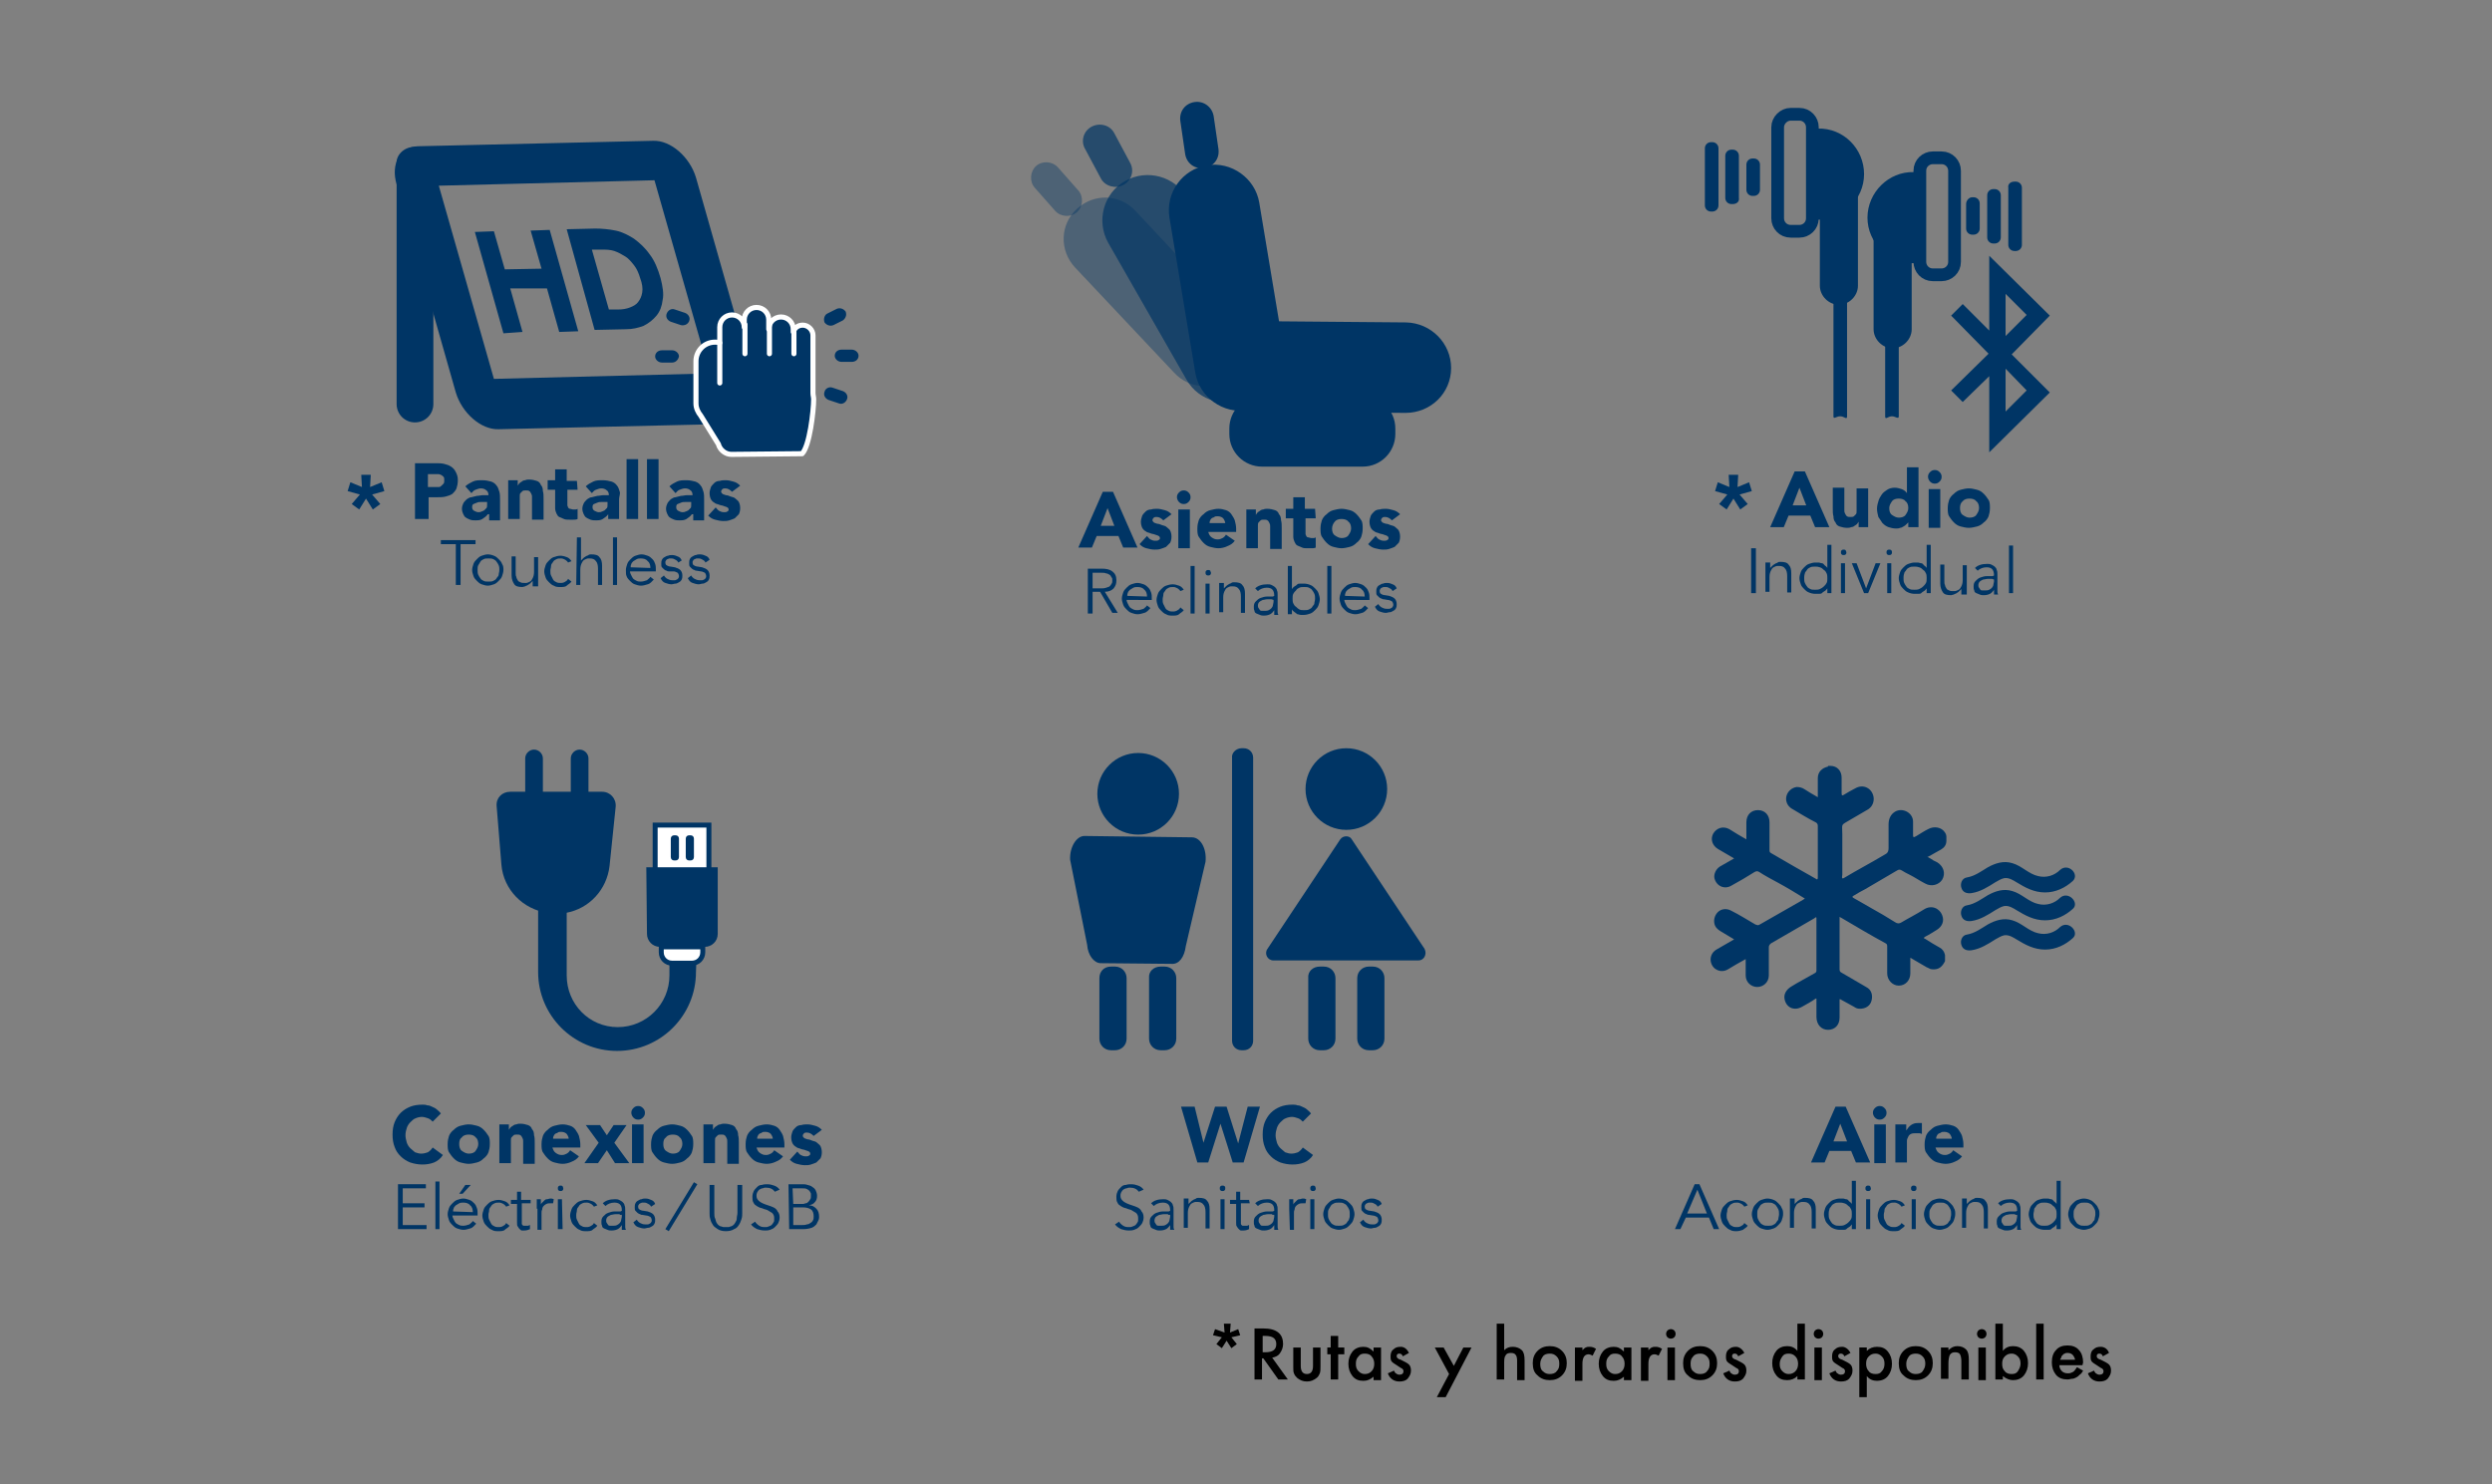 <?xml version="1.0" encoding="utf-8"?>
<!-- Generator: Adobe Illustrator 23.0.1, SVG Export Plug-In . SVG Version: 6.00 Build 0)  -->
<svg version="1.1" id="Capa_1" xmlns="http://www.w3.org/2000/svg" xmlns:xlink="http://www.w3.org/1999/xlink" x="0px" y="0px"
	 viewBox="0 0 366.3 218.2" style="enable-background:new 0 0 366.3 218.2;" xml:space="preserve">
<rect x="0" y="0" width="366.3" height="218.2" fill="#808080" stroke="none"/>
<style type="text/css">
	.st0{opacity:0.4;fill:#003565;enable-background:new    ;}
	.st1{opacity:0.7;fill:#003565;enable-background:new    ;}
	.st2{fill:#003565;}
	.st3{enable-background:new    ;}
	.st4{fill:#003565;stroke:#FFFFFF;stroke-width:0.75;stroke-linecap:round;stroke-linejoin:round;}
	.st5{fill:none;stroke:#FFFFFF;stroke-width:0.75;stroke-linecap:round;stroke-linejoin:round;}
	.st6{fill:none;stroke:#003565;stroke-width:1.87;stroke-miterlimit:10;}
	.st7{fill-rule:evenodd;clip-rule:evenodd;fill:#003565;}
	.st8{fill:#FFFFFF;stroke:#003565;stroke-width:0.73;stroke-miterlimit:10;}
</style>
<g>
	<g id="Objects">
		<g>
			<g>
				<g>
					<path class="st0" d="M181.2,55.1L181.2,55.1c-2.5,2.3-6.3,2.2-8.6-0.3L158,39.3c-2.3-2.5-2.2-6.3,0.3-8.6l0,0
						c2.5-2.3,6.3-2.2,8.6,0.3l14.5,15.5C183.8,48.9,183.7,52.8,181.2,55.1z"/>
					<path class="st0" d="M155.1,31l-3-3.4c-0.8-0.9-0.7-2.4,0.2-3.2l0,0c0.9-0.8,2.4-0.7,3.2,0.2l3,3.4c0.8,0.9,0.7,2.4-0.2,3.2
						l0,0C157.4,32,155.9,31.9,155.1,31z"/>
				</g>
				<path class="st1" d="M183.5,58.3L183.5,58.3c-3.2,1.8-7.3,0.7-9.1-2.5l-11.5-20.1c-1.8-3.2-0.7-7.3,2.5-9.1l0,0
					c3.2-1.8,7.3-0.7,9.1,2.5L186,49.2C187.8,52.4,186.7,56.5,183.5,58.3z"/>
				<path class="st1" d="M161.8,26.2l-2.3-4.3c-0.7-1.2-0.2-2.7,1-3.3l0,0c1.2-0.6,2.7-0.2,3.3,1l2.3,4.3c0.7,1.2,0.2,2.7-1,3.3l0,0
					C164,27.8,162.4,27.4,161.8,26.2z"/>
				<path class="st2" d="M185.5,58.2h14.8c2.6,0,4.8,2.1,4.8,4.8v0.8c0,2.6-2.1,4.8-4.8,4.8h-14.8c-2.6,0-4.8-2.1-4.8-4.8V63
					C180.7,60.3,182.9,58.2,185.5,58.2z"/>
				<g>
					<g>
						<path class="st2" d="M177.4,24.3L177.4,24.3c3.6-0.6,7.1,1.9,7.7,5.5l3.8,22.8c0.6,3.6-1.9,7.1-5.5,7.7l0,0
							c-3.6,0.6-7.1-1.9-7.7-5.5L171.9,32C171.3,28.3,173.8,24.9,177.4,24.3z"/>
						<path class="st2" d="M213.3,54.1L213.3,54.1c0,3.7-3,6.6-6.7,6.6l-23.2-0.2c-3.7,0-6.6-3-6.6-6.7l0,0c0-3.7,3-6.6,6.7-6.6
							l23.2,0.2C210.4,47.5,213.3,50.5,213.3,54.1z"/>
					</g>
					<path class="st2" d="M178.4,17.1l0.7,4.8c0.2,1.4-0.7,2.6-2.1,2.8l0,0c-1.4,0.2-2.6-0.7-2.8-2.1l-0.7-4.8
						c-0.2-1.4,0.7-2.6,2.1-2.8l0,0C177,14.8,178.2,15.8,178.4,17.1z"/>
				</g>
			</g>
			<g class="st3">
				<path class="st2" d="M162.1,72.3h1.5l3.6,8.2h-2.1l-0.7-1.7h-3.2l-0.7,1.7h-2L162.1,72.3z M162.8,74.7l-1,2.6h2L162.8,74.7z"/>
				<path class="st2" d="M171,76.5c-0.3-0.3-0.6-0.5-1-0.5c-0.1,0-0.3,0-0.4,0.1c-0.1,0.1-0.2,0.2-0.2,0.4c0,0.1,0.1,0.2,0.2,0.3
					c0.1,0.1,0.3,0.1,0.5,0.2c0.2,0,0.5,0.1,0.7,0.2c0.3,0.1,0.5,0.1,0.7,0.3s0.4,0.3,0.5,0.5s0.2,0.5,0.2,0.9s-0.1,0.7-0.2,0.9
					c-0.2,0.2-0.4,0.4-0.6,0.6c-0.2,0.1-0.5,0.2-0.8,0.3c-0.3,0.1-0.6,0.1-0.9,0.1c-0.4,0-0.8-0.1-1.2-0.2s-0.7-0.3-1-0.6l1.1-1.2
					c0.2,0.2,0.3,0.4,0.5,0.5s0.4,0.2,0.7,0.2c0.2,0,0.4,0,0.5-0.1c0.2-0.1,0.2-0.2,0.2-0.3c0-0.1-0.1-0.3-0.2-0.3
					c-0.1-0.1-0.3-0.1-0.5-0.2s-0.5-0.1-0.7-0.2s-0.5-0.1-0.7-0.3c-0.2-0.1-0.4-0.3-0.5-0.5s-0.2-0.5-0.2-0.9c0-0.3,0.1-0.6,0.2-0.9
					c0.1-0.2,0.3-0.4,0.5-0.6s0.5-0.3,0.8-0.3c0.3-0.1,0.6-0.1,0.9-0.1c0.4,0,0.7,0.1,1.1,0.2c0.4,0.1,0.7,0.3,1,0.6L171,76.5z"/>
				<path class="st2" d="M173,73.1c0-0.3,0.1-0.5,0.3-0.7s0.4-0.3,0.7-0.3s0.5,0.1,0.7,0.3c0.2,0.2,0.3,0.4,0.3,0.7
					c0,0.3-0.1,0.5-0.3,0.7s-0.4,0.3-0.7,0.3s-0.5-0.1-0.7-0.3C173.1,73.6,173,73.3,173,73.1z M173.2,74.9h1.7v5.7h-1.7V74.9z"/>
				<path class="st2" d="M181.5,79.5c-0.3,0.4-0.6,0.6-1.1,0.8c-0.4,0.2-0.9,0.3-1.3,0.3c-0.4,0-0.8-0.1-1.2-0.2s-0.7-0.3-1-0.6
					c-0.3-0.3-0.5-0.6-0.7-0.9s-0.2-0.8-0.2-1.2c0-0.5,0.1-0.9,0.2-1.2s0.4-0.7,0.7-0.9c0.3-0.3,0.6-0.5,1-0.6s0.8-0.2,1.2-0.2
					s0.8,0.1,1.1,0.2s0.6,0.3,0.8,0.6c0.2,0.3,0.4,0.6,0.5,0.9c0.1,0.4,0.2,0.8,0.2,1.2v0.5h-4.1c0.1,0.3,0.2,0.6,0.5,0.8
					s0.5,0.3,0.9,0.3c0.3,0,0.5-0.1,0.7-0.2s0.4-0.3,0.5-0.5L181.5,79.5z M180.1,77c0-0.3-0.1-0.5-0.3-0.8c-0.2-0.2-0.5-0.3-0.8-0.3
					c-0.2,0-0.4,0-0.5,0.1s-0.3,0.1-0.4,0.2c-0.1,0.1-0.2,0.2-0.2,0.3c-0.1,0.1-0.1,0.3-0.1,0.4h2.3V77z"/>
				<path class="st2" d="M182.9,74.9h1.7v0.8l0,0c0.1-0.1,0.1-0.2,0.2-0.3c0.1-0.1,0.2-0.2,0.4-0.3c0.1-0.1,0.3-0.2,0.5-0.2
					c0.2-0.1,0.4-0.1,0.6-0.1c0.4,0,0.8,0.1,1.1,0.2s0.5,0.3,0.6,0.6c0.2,0.2,0.3,0.5,0.3,0.9c0.1,0.3,0.1,0.7,0.1,1.1v3.1h-1.7
					v-2.8c0-0.2,0-0.3,0-0.5s0-0.3-0.1-0.5c-0.1-0.1-0.1-0.3-0.3-0.4c-0.1-0.1-0.3-0.1-0.5-0.1s-0.4,0-0.5,0.1s-0.2,0.2-0.3,0.3
					c-0.1,0.1-0.1,0.3-0.1,0.5s0,0.3,0,0.5v2.8h-1.7v-5.7H182.9z"/>
				<path class="st2" d="M193.4,76.2h-1.5v1.9c0,0.2,0,0.3,0,0.4s0.1,0.2,0.1,0.3c0.1,0.1,0.1,0.2,0.3,0.2c0.1,0,0.3,0.1,0.4,0.1
					c0.1,0,0.2,0,0.4,0s0.3-0.1,0.3-0.1v1.5c-0.2,0.1-0.4,0.1-0.6,0.1c-0.2,0-0.4,0-0.6,0c-0.3,0-0.6,0-0.8-0.1s-0.5-0.2-0.7-0.3
					c-0.2-0.1-0.3-0.3-0.4-0.5c-0.1-0.2-0.2-0.5-0.2-0.8v-2.7H189v-1.4h1.1v-1.7h1.7v1.7h1.5L193.4,76.2L193.4,76.2z"/>
				<path class="st2" d="M194.1,77.7c0-0.5,0.1-0.9,0.2-1.2s0.4-0.7,0.7-0.9c0.3-0.3,0.6-0.5,1-0.6s0.8-0.2,1.2-0.2s0.8,0.1,1.2,0.2
					s0.7,0.3,1,0.6c0.3,0.3,0.5,0.6,0.7,0.9s0.2,0.8,0.2,1.2c0,0.5-0.1,0.9-0.2,1.2s-0.4,0.7-0.7,0.9c-0.3,0.3-0.6,0.5-1,0.6
					s-0.8,0.2-1.2,0.2s-0.8-0.1-1.2-0.2s-0.7-0.3-1-0.6c-0.3-0.3-0.5-0.6-0.7-0.9S194.1,78.1,194.1,77.7z M195.8,77.7
					c0,0.4,0.1,0.8,0.4,1s0.6,0.4,1,0.4s0.8-0.1,1-0.4s0.4-0.6,0.4-1s-0.1-0.8-0.4-1c-0.2-0.3-0.6-0.4-1-0.4s-0.8,0.1-1,0.4
					C196,76.9,195.8,77.3,195.8,77.7z"/>
				<path class="st2" d="M204.6,76.5c-0.3-0.3-0.6-0.5-1-0.5c-0.1,0-0.3,0-0.4,0.1c-0.1,0.1-0.2,0.2-0.2,0.4c0,0.1,0.1,0.2,0.2,0.3
					c0.1,0.1,0.3,0.1,0.5,0.2c0.2,0,0.5,0.1,0.7,0.2c0.3,0.1,0.5,0.1,0.7,0.3s0.4,0.3,0.5,0.5s0.2,0.5,0.2,0.9s-0.1,0.7-0.2,0.9
					c-0.2,0.2-0.4,0.4-0.6,0.6c-0.2,0.1-0.5,0.2-0.8,0.3c-0.3,0.1-0.6,0.1-0.9,0.1c-0.4,0-0.8-0.1-1.2-0.2s-0.7-0.3-1-0.6l1.1-1.2
					c0.2,0.2,0.3,0.4,0.5,0.5s0.4,0.2,0.7,0.2c0.2,0,0.4,0,0.5-0.1c0.2-0.1,0.2-0.2,0.2-0.3c0-0.1-0.1-0.3-0.2-0.3
					c-0.1-0.1-0.3-0.1-0.5-0.2s-0.5-0.1-0.7-0.2s-0.5-0.1-0.7-0.3c-0.2-0.1-0.4-0.3-0.5-0.5s-0.2-0.5-0.2-0.9c0-0.3,0.1-0.6,0.2-0.9
					c0.1-0.2,0.3-0.4,0.5-0.6s0.5-0.3,0.8-0.3c0.3-0.1,0.6-0.1,0.9-0.1c0.4,0,0.7,0.1,1.1,0.2c0.4,0.1,0.7,0.3,1,0.6L204.6,76.5z"/>
			</g>
			<g class="st3">
				<path class="st2" d="M160.6,90.2h-0.7v-6.6h2c0.7,0,1.2,0.1,1.6,0.4c0.4,0.3,0.6,0.7,0.6,1.3c0,0.5-0.1,0.8-0.4,1.2
					c-0.3,0.3-0.7,0.5-1.3,0.5l1.9,3.1h-0.8l-1.8-3.1h-1.1V90.2z M160.6,86.5h1.2c0.3,0,0.5,0,0.8-0.1c0.2-0.1,0.4-0.1,0.5-0.2
					s0.2-0.2,0.3-0.4c0.1-0.1,0.1-0.3,0.1-0.5s0-0.3-0.1-0.4s-0.1-0.3-0.3-0.4s-0.3-0.2-0.5-0.2c-0.2-0.1-0.5-0.1-0.8-0.1h-1.2V86.5
					z"/>
				<path class="st2" d="M165.6,88.2c0,0.2,0.1,0.4,0.2,0.6c0.1,0.2,0.2,0.4,0.3,0.5s0.3,0.2,0.5,0.3c0.2,0.1,0.4,0.1,0.6,0.1
					c0.3,0,0.6-0.1,0.9-0.2c0.2-0.2,0.4-0.3,0.5-0.5l0.5,0.4c-0.3,0.3-0.5,0.6-0.9,0.7s-0.6,0.2-1,0.2c-0.3,0-0.6-0.1-0.9-0.2
					c-0.3-0.1-0.5-0.3-0.7-0.5s-0.4-0.4-0.5-0.7c-0.1-0.3-0.2-0.6-0.2-0.9s0.1-0.6,0.2-0.9c0.1-0.3,0.3-0.5,0.5-0.7s0.4-0.4,0.7-0.5
					s0.6-0.2,0.9-0.2c0.3,0,0.6,0.1,0.9,0.2c0.3,0.1,0.5,0.3,0.7,0.5s0.3,0.4,0.4,0.7c0.1,0.3,0.1,0.5,0.1,0.8v0.3
					C169.3,88.2,165.6,88.2,165.6,88.2z M168.6,87.7c0-0.4-0.1-0.8-0.4-1c-0.2-0.3-0.6-0.4-1-0.4c-0.2,0-0.4,0-0.6,0.1
					c-0.2,0.1-0.3,0.2-0.5,0.3c-0.1,0.1-0.3,0.3-0.3,0.4c-0.1,0.2-0.1,0.3-0.1,0.5L168.6,87.7L168.6,87.7z"/>
				<path class="st2" d="M173.5,86.9c-0.1-0.2-0.3-0.3-0.4-0.4c-0.2-0.1-0.4-0.2-0.6-0.2c-0.3,0-0.5,0-0.7,0.1s-0.4,0.2-0.5,0.4
					c-0.1,0.2-0.3,0.3-0.3,0.6s-0.1,0.4-0.1,0.7s0,0.5,0.1,0.7s0.2,0.4,0.3,0.6s0.3,0.3,0.5,0.4s0.4,0.1,0.7,0.1
					c0.2,0,0.5-0.1,0.6-0.2c0.2-0.1,0.3-0.2,0.4-0.4l0.5,0.4c-0.2,0.3-0.5,0.4-0.7,0.6s-0.6,0.2-0.9,0.2c-0.4,0-0.7,0-1-0.2
					c-0.3-0.1-0.5-0.3-0.7-0.5s-0.4-0.4-0.5-0.7s-0.2-0.6-0.2-0.9s0.1-0.6,0.2-0.9s0.3-0.5,0.5-0.7s0.4-0.4,0.7-0.5s0.6-0.2,1-0.2
					c0.3,0,0.6,0.1,0.9,0.2s0.5,0.3,0.7,0.6L173.5,86.9z"/>
				<path class="st2" d="M175.6,90.2H175v-7h0.6V90.2z"/>
				<path class="st2" d="M178,84.2c0,0.1,0,0.2-0.1,0.3c-0.1,0.1-0.2,0.1-0.3,0.1s-0.2,0-0.3-0.1s-0.1-0.2-0.1-0.3s0-0.2,0.1-0.3
					c0.1-0.1,0.2-0.1,0.3-0.1s0.2,0,0.3,0.1C177.9,84,178,84.1,178,84.2z M177.8,90.2h-0.6v-4.4h0.6V90.2z"/>
				<path class="st2" d="M179.9,85.9c0,0.1,0,0.2,0,0.3c0,0.1,0,0.2,0,0.3l0,0c0.1-0.1,0.2-0.2,0.3-0.3c0.1-0.1,0.2-0.2,0.4-0.3
					c0.1-0.1,0.3-0.1,0.4-0.2s0.3-0.1,0.4-0.1c0.6,0,1,0.1,1.2,0.4c0.3,0.3,0.4,0.7,0.4,1.3v2.8h-0.6v-2.4c0-0.5-0.1-0.9-0.3-1.1
					c-0.2-0.3-0.5-0.4-0.9-0.4c0,0-0.1,0-0.3,0c-0.1,0-0.3,0.1-0.5,0.2s-0.3,0.3-0.4,0.5c-0.1,0.2-0.2,0.5-0.2,0.9V90h-0.6v-3.4
					c0-0.1,0-0.3,0-0.4s0-0.4,0-0.5h0.7V85.9z"/>
				<path class="st2" d="M187.3,87.6L187.3,87.6c0-0.9-0.4-1.2-1.1-1.2c-0.5,0-1,0.2-1.3,0.5l-0.4-0.4c0.4-0.4,1-0.6,1.8-0.6
					c0.2,0,0.4,0,0.6,0.1c0.2,0.1,0.4,0.2,0.5,0.3s0.3,0.3,0.3,0.5c0.1,0.2,0.1,0.4,0.1,0.7v1.9c0,0.2,0,0.3,0,0.5s0,0.3,0.1,0.5
					h-0.6c0-0.1,0-0.2,0-0.3s0-0.2,0-0.4l0,0c-0.2,0.3-0.4,0.5-0.6,0.6c-0.2,0.1-0.5,0.2-0.9,0.2c-0.2,0-0.4,0-0.6-0.1
					c-0.2-0.1-0.3-0.1-0.5-0.2s-0.3-0.2-0.3-0.4c-0.1-0.2-0.1-0.3-0.1-0.6c0-0.4,0.1-0.6,0.3-0.8c0.2-0.2,0.4-0.4,0.7-0.5
					s0.6-0.2,0.9-0.2s0.6,0,0.9,0L187.3,87.6L187.3,87.6z M186.9,88.1c-0.2,0-0.3,0-0.6,0s-0.5,0.1-0.7,0.1
					c-0.2,0.1-0.4,0.2-0.5,0.3s-0.2,0.3-0.2,0.5c0,0.1,0,0.3,0.1,0.4s0.1,0.2,0.2,0.3c0.1,0.1,0.2,0.1,0.3,0.1s0.2,0,0.4,0
					s0.4,0,0.6-0.1c0.2-0.1,0.3-0.2,0.4-0.3c0.1-0.1,0.2-0.3,0.2-0.4s0.1-0.4,0.1-0.5v-0.3L186.9,88.1L186.9,88.1z"/>
				<path class="st2" d="M189.3,83.2h0.6v3.4l0,0c0.1-0.1,0.2-0.3,0.4-0.4s0.3-0.2,0.4-0.3c0.1-0.1,0.3-0.1,0.5-0.1s0.3,0,0.5,0
					c0.3,0,0.7,0.1,0.9,0.2c0.3,0.1,0.5,0.3,0.7,0.5s0.4,0.4,0.5,0.7c0.1,0.3,0.2,0.6,0.2,0.9s-0.1,0.6-0.2,0.9s-0.3,0.5-0.5,0.7
					s-0.4,0.4-0.7,0.5s-0.6,0.2-0.9,0.2c-0.1,0-0.3,0-0.5,0s-0.3-0.1-0.5-0.1c-0.1-0.1-0.3-0.2-0.4-0.3s-0.3-0.2-0.4-0.4l0,0v0.7
					h-0.6V83.2z M193.3,88c0-0.2,0-0.5-0.1-0.7s-0.2-0.4-0.3-0.5c-0.1-0.2-0.3-0.3-0.5-0.4s-0.4-0.1-0.7-0.1s-0.5,0-0.7,0.1
					s-0.4,0.2-0.5,0.4c-0.2,0.2-0.3,0.3-0.4,0.5c-0.1,0.2-0.1,0.4-0.1,0.7c0,0.2,0,0.5,0.1,0.7s0.2,0.4,0.4,0.5
					c0.2,0.2,0.3,0.3,0.5,0.4s0.4,0.1,0.7,0.1s0.5,0,0.7-0.1s0.4-0.2,0.5-0.4c0.1-0.2,0.3-0.3,0.3-0.5S193.3,88.3,193.3,88z"/>
				<path class="st2" d="M195.7,90.2h-0.6v-7h0.6V90.2z"/>
				<path class="st2" d="M197.6,88.2c0,0.2,0.1,0.4,0.2,0.6c0.1,0.2,0.2,0.4,0.3,0.5s0.3,0.2,0.5,0.3c0.2,0.1,0.4,0.1,0.6,0.1
					c0.3,0,0.6-0.1,0.9-0.2c0.2-0.2,0.4-0.3,0.5-0.5l0.5,0.4c-0.3,0.3-0.5,0.6-0.9,0.7s-0.6,0.2-1,0.2c-0.3,0-0.6-0.1-0.9-0.2
					c-0.3-0.1-0.5-0.3-0.7-0.5s-0.4-0.4-0.5-0.7c-0.1-0.3-0.2-0.6-0.2-0.9s0.1-0.6,0.2-0.9c0.1-0.3,0.3-0.5,0.5-0.7s0.4-0.4,0.7-0.5
					s0.6-0.2,0.9-0.2c0.3,0,0.6,0.1,0.9,0.2c0.3,0.1,0.5,0.3,0.7,0.5s0.3,0.4,0.4,0.7c0.1,0.3,0.1,0.5,0.1,0.8v0.3
					C201.3,88.2,197.6,88.2,197.6,88.2z M200.6,87.7c0-0.4-0.1-0.8-0.4-1c-0.2-0.3-0.6-0.4-1-0.4c-0.2,0-0.4,0-0.6,0.1
					c-0.2,0.1-0.3,0.2-0.5,0.3c-0.1,0.1-0.3,0.3-0.3,0.4c-0.1,0.2-0.1,0.3-0.1,0.5L200.6,87.7L200.6,87.7z"/>
				<path class="st2" d="M204.7,86.9c-0.1-0.2-0.2-0.3-0.4-0.4s-0.3-0.2-0.6-0.2c-0.1,0-0.2,0-0.3,0s-0.2,0.1-0.3,0.1
					c-0.1,0.1-0.2,0.1-0.2,0.2c-0.1,0.1-0.1,0.2-0.1,0.3c0,0.2,0.1,0.4,0.2,0.4c0.1,0.1,0.4,0.2,0.6,0.2l0.6,0.1
					c0.3,0.1,0.6,0.2,0.8,0.4c0.2,0.2,0.3,0.5,0.3,0.8c0,0.2,0,0.4-0.1,0.6s-0.2,0.3-0.4,0.4s-0.3,0.2-0.5,0.2s-0.4,0.1-0.6,0.1
					c-0.3,0-0.6-0.1-0.9-0.2c-0.3-0.1-0.5-0.3-0.7-0.7l0.5-0.4c0.1,0.2,0.3,0.4,0.5,0.5s0.4,0.2,0.7,0.2c0.1,0,0.2,0,0.4,0
					s0.2-0.1,0.3-0.1c0.1-0.1,0.2-0.1,0.2-0.2c0.1-0.1,0.1-0.2,0.1-0.3c0-0.2-0.1-0.4-0.2-0.5c-0.2-0.1-0.4-0.2-0.6-0.2l-0.6-0.1
					c-0.1,0-0.2,0-0.3-0.1c-0.1,0-0.3-0.1-0.4-0.2s-0.2-0.2-0.3-0.3s-0.1-0.3-0.1-0.5s0-0.4,0.1-0.6s0.2-0.3,0.4-0.4
					s0.3-0.2,0.5-0.2c0.2-0.1,0.4-0.1,0.6-0.1c0.3,0,0.6,0.1,0.8,0.2c0.3,0.1,0.5,0.3,0.6,0.6L204.7,86.9z"/>
			</g>
		</g>
		<g>
			<g>
				<g class="st3">
					<path class="st2" d="M61,68.1h3.1c0.4,0,0.8,0,1.2,0.1c0.4,0.1,0.7,0.2,1,0.4c0.3,0.2,0.5,0.4,0.7,0.8s0.3,0.7,0.3,1.2
						s-0.1,0.9-0.2,1.2s-0.4,0.6-0.6,0.8c-0.3,0.2-0.6,0.3-1,0.4s-0.8,0.1-1.2,0.1H63v3.2h-2V68.1z M62.8,71.6H64c0.2,0,0.3,0,0.5,0
						s0.3-0.1,0.4-0.2s0.2-0.2,0.3-0.3s0.1-0.3,0.1-0.5s0-0.4-0.1-0.5s-0.2-0.2-0.4-0.3c-0.2-0.1-0.3-0.1-0.5-0.1s-0.4,0-0.5,0h-0.9
						v1.9H62.8z"/>
					<path class="st2" d="M71.7,75.6L71.7,75.6c-0.2,0.3-0.5,0.5-0.8,0.7s-0.7,0.2-1,0.2s-0.5,0-0.8-0.1c-0.2-0.1-0.5-0.2-0.6-0.3
						c-0.2-0.1-0.3-0.3-0.4-0.5s-0.2-0.5-0.2-0.8s0.1-0.6,0.2-0.8c0.1-0.2,0.3-0.4,0.5-0.6c0.2-0.1,0.4-0.3,0.7-0.3
						c0.3-0.1,0.5-0.1,0.8-0.2c0.3,0,0.6-0.1,0.9-0.1s0.5,0,0.8,0c0-0.3-0.1-0.6-0.3-0.7c-0.2-0.2-0.5-0.3-0.8-0.3s-0.5,0.1-0.8,0.2
						s-0.4,0.3-0.6,0.5l-0.9-1c0.3-0.3,0.7-0.5,1.1-0.7s0.9-0.2,1.4-0.2s0.9,0.1,1.3,0.2c0.3,0.1,0.6,0.3,0.8,0.6
						c0.2,0.2,0.3,0.6,0.4,0.9s0.1,0.8,0.1,1.3v2.9h-1.6v-0.9H71.7z M71.2,73.8c-0.1,0-0.3,0-0.5,0s-0.4,0-0.6,0.1s-0.3,0.1-0.5,0.2
						s-0.2,0.3-0.2,0.5s0.1,0.4,0.3,0.5c0.2,0.1,0.4,0.2,0.6,0.2s0.3,0,0.5-0.1s0.3-0.1,0.4-0.2s0.2-0.2,0.3-0.3s0.1-0.3,0.1-0.5
						v-0.4C71.6,73.8,71.2,73.8,71.2,73.8z"/>
					<path class="st2" d="M74.4,70.6h1.7v0.8l0,0c0.1-0.1,0.1-0.2,0.2-0.3c0.1-0.1,0.2-0.2,0.4-0.3c0.1-0.1,0.3-0.2,0.5-0.2
						c0.2-0.1,0.4-0.1,0.6-0.1c0.4,0,0.8,0.1,1.1,0.2s0.5,0.3,0.6,0.6c0.2,0.2,0.3,0.5,0.3,0.9c0.1,0.3,0.1,0.7,0.1,1.1v3.1h-1.7
						v-2.8c0-0.2,0-0.3,0-0.5s0-0.3-0.1-0.5c-0.1-0.1-0.1-0.3-0.3-0.4c-0.1-0.1-0.3-0.1-0.5-0.1s-0.4,0-0.5,0.1s-0.2,0.2-0.3,0.3
						c-0.1,0.1-0.1,0.3-0.1,0.5s0,0.3,0,0.5v2.8h-1.7v-5.7H74.4z"/>
					<path class="st2" d="M84.9,72h-1.5v1.9c0,0.2,0,0.3,0,0.4s0.1,0.2,0.1,0.3c0.1,0.1,0.1,0.2,0.3,0.2c0.1,0,0.3,0.1,0.4,0.1
						s0.2,0,0.4,0c0.2,0,0.3-0.1,0.3-0.1v1.5c-0.2,0.1-0.4,0.1-0.6,0.1s-0.4,0-0.6,0c-0.3,0-0.6,0-0.8-0.1c-0.2-0.1-0.5-0.2-0.7-0.3
						c-0.2-0.1-0.3-0.3-0.4-0.5s-0.2-0.5-0.2-0.8V72h-1.1v-1.4h1.1V69h1.7v1.7h1.5L84.9,72L84.9,72z"/>
					<path class="st2" d="M89.4,75.6L89.4,75.6c-0.2,0.3-0.5,0.5-0.8,0.7s-0.7,0.2-1,0.2s-0.5,0-0.8-0.1c-0.2-0.1-0.5-0.2-0.6-0.3
						c-0.2-0.1-0.3-0.3-0.4-0.5s-0.2-0.5-0.2-0.8s0.1-0.6,0.2-0.8c0.1-0.2,0.3-0.4,0.5-0.6c0.2-0.1,0.4-0.3,0.7-0.3
						c0.3-0.1,0.5-0.1,0.8-0.2c0.3,0,0.6-0.1,0.9-0.1s0.5,0,0.8,0c0-0.3-0.1-0.6-0.3-0.7c-0.2-0.2-0.5-0.3-0.8-0.3s-0.5,0.1-0.8,0.2
						s-0.4,0.3-0.6,0.5l-0.9-1c0.3-0.3,0.7-0.5,1.1-0.7s0.9-0.2,1.4-0.2s0.9,0.1,1.3,0.2c0.3,0.1,0.6,0.3,0.8,0.6
						c0.2,0.2,0.3,0.6,0.4,0.9S91,73,91,73.4v2.9h-1.6V75.6z M88.9,73.8c-0.1,0-0.3,0-0.5,0s-0.4,0-0.6,0.1s-0.3,0.1-0.5,0.2
						s-0.2,0.3-0.2,0.5s0.1,0.4,0.3,0.5c0.2,0.1,0.4,0.2,0.6,0.2s0.3,0,0.5-0.1s0.3-0.1,0.4-0.2s0.2-0.2,0.3-0.3s0.1-0.3,0.1-0.5
						v-0.4C89.3,73.8,88.9,73.8,88.9,73.8z"/>
					<path class="st2" d="M92.1,67.5h1.7v8.8h-1.7V67.5z"/>
					<path class="st2" d="M95.1,67.5h1.7v8.8h-1.7V67.5z"/>
					<path class="st2" d="M101.7,75.6L101.7,75.6c-0.2,0.3-0.5,0.5-0.8,0.7s-0.7,0.2-1,0.2s-0.5,0-0.8-0.1c-0.2-0.1-0.5-0.2-0.6-0.3
						c-0.2-0.1-0.3-0.3-0.4-0.5s-0.2-0.5-0.2-0.8s0.1-0.6,0.2-0.8c0.1-0.2,0.3-0.4,0.5-0.6c0.2-0.1,0.4-0.3,0.7-0.3
						c0.3-0.1,0.5-0.1,0.8-0.2c0.3,0,0.6-0.1,0.9-0.1s0.5,0,0.8,0c0-0.3-0.1-0.6-0.3-0.7c-0.2-0.2-0.5-0.3-0.8-0.3s-0.5,0.1-0.8,0.2
						s-0.4,0.3-0.6,0.5l-0.9-1c0.3-0.3,0.7-0.5,1.1-0.7s0.9-0.2,1.4-0.2s0.9,0.1,1.3,0.2c0.3,0.1,0.6,0.3,0.8,0.6
						c0.2,0.2,0.3,0.6,0.4,0.9s0.1,0.8,0.1,1.3v2.9h-1.6v-0.9H101.7z M101.2,73.8c-0.1,0-0.3,0-0.5,0s-0.4,0-0.6,0.1
						s-0.3,0.1-0.5,0.2s-0.2,0.3-0.2,0.5s0.1,0.4,0.3,0.5c0.2,0.1,0.4,0.2,0.6,0.2s0.3,0,0.5-0.1s0.3-0.1,0.4-0.2s0.2-0.2,0.3-0.3
						s0.1-0.3,0.1-0.5v-0.4C101.6,73.8,101.2,73.8,101.2,73.8z"/>
					<path class="st2" d="M107.6,72.3c-0.3-0.3-0.6-0.5-1-0.5c-0.1,0-0.3,0-0.4,0.1s-0.2,0.2-0.2,0.4c0,0.1,0.1,0.2,0.2,0.3
						c0.1,0.1,0.3,0.1,0.5,0.2c0.2,0,0.5,0.1,0.7,0.2c0.3,0.1,0.5,0.1,0.7,0.3s0.4,0.3,0.5,0.5s0.2,0.5,0.2,0.9s-0.1,0.7-0.2,0.9
						c-0.2,0.2-0.4,0.4-0.6,0.6c-0.2,0.1-0.5,0.2-0.8,0.3c-0.3,0.1-0.6,0.1-0.9,0.1c-0.4,0-0.8-0.1-1.2-0.2s-0.7-0.3-1-0.6l1.1-1.2
						c0.2,0.2,0.3,0.4,0.5,0.5s0.4,0.2,0.7,0.2c0.2,0,0.4,0,0.5-0.1c0.2-0.1,0.2-0.2,0.2-0.3c0-0.1-0.1-0.3-0.2-0.3
						c-0.1-0.1-0.3-0.1-0.5-0.2s-0.5-0.1-0.7-0.2s-0.5-0.1-0.7-0.3c-0.2-0.1-0.4-0.3-0.5-0.5s-0.2-0.5-0.2-0.9
						c0-0.3,0.1-0.6,0.2-0.9c0.1-0.2,0.3-0.4,0.5-0.6s0.5-0.3,0.8-0.3c0.3-0.1,0.6-0.1,0.9-0.1c0.4,0,0.7,0.1,1.1,0.2s0.7,0.3,1,0.6
						L107.6,72.3z"/>
				</g>
				<g class="st3">
					<path class="st2" d="M67.7,86H67v-6h-2.2v-0.6h5.1V80h-2.2C67.7,80,67.7,86,67.7,86z"/>
				</g>
				<g class="st3">
					<path class="st2" d="M74,83.8c0,0.3-0.1,0.6-0.2,0.9s-0.3,0.5-0.5,0.7s-0.4,0.4-0.7,0.5c-0.3,0.1-0.6,0.2-0.9,0.2
						s-0.6-0.1-0.9-0.2s-0.5-0.3-0.7-0.5s-0.4-0.4-0.5-0.7c-0.1-0.3-0.2-0.6-0.2-0.9s0.1-0.6,0.2-0.9s0.3-0.5,0.5-0.7
						s0.4-0.4,0.7-0.5c0.3-0.1,0.6-0.2,0.9-0.2s0.7,0.1,0.9,0.2c0.3,0.1,0.5,0.3,0.7,0.5s0.4,0.4,0.5,0.7C74,83.2,74,83.5,74,83.8z
						 M73.4,83.8c0-0.2,0-0.5-0.1-0.7s-0.2-0.4-0.3-0.5c-0.1-0.2-0.3-0.3-0.5-0.4s-0.4-0.1-0.7-0.1c-0.3,0-0.5,0-0.7,0.1
						s-0.4,0.2-0.5,0.4c-0.1,0.2-0.2,0.3-0.3,0.5c-0.1,0.2-0.1,0.4-0.1,0.7c0,0.2,0,0.5,0.1,0.7s0.2,0.4,0.3,0.5
						c0.1,0.2,0.3,0.3,0.5,0.4s0.4,0.1,0.7,0.1c0.3,0,0.5,0,0.7-0.1s0.4-0.2,0.5-0.4c0.1-0.2,0.3-0.3,0.3-0.5S73.4,84.1,73.4,83.8z"
						/>
					<path class="st2" d="M78.3,86c0-0.1,0-0.2,0-0.3c0-0.1,0-0.2,0-0.3l0,0c-0.1,0.1-0.2,0.2-0.3,0.3c-0.1,0.1-0.2,0.2-0.4,0.3
						c-0.1,0.1-0.3,0.1-0.4,0.2c-0.1,0-0.3,0.1-0.4,0.1c-0.6,0-1-0.1-1.2-0.4s-0.4-0.7-0.4-1.3v-2.8h0.6v2.4c0,0.2,0,0.5,0.1,0.6
						c0,0.2,0.1,0.3,0.2,0.5s0.2,0.2,0.4,0.3s0.3,0.1,0.6,0.1c0,0,0.1,0,0.3,0c0.1,0,0.3-0.1,0.5-0.2s0.3-0.3,0.4-0.5
						s0.2-0.5,0.2-0.9v-2.2h0.6v3.4c0,0.1,0,0.3,0,0.4c0,0.2,0,0.4,0,0.5h-0.8V86z"/>
					<path class="st2" d="M83.5,82.7c-0.1-0.2-0.3-0.3-0.4-0.4c-0.2-0.1-0.4-0.2-0.6-0.2c-0.3,0-0.5,0-0.7,0.1s-0.4,0.2-0.5,0.4
						c-0.1,0.2-0.3,0.3-0.3,0.6s-0.1,0.4-0.1,0.7s0,0.5,0.1,0.7s0.2,0.4,0.3,0.6c0.1,0.2,0.3,0.3,0.5,0.4s0.4,0.1,0.7,0.1
						c0.2,0,0.5-0.1,0.6-0.2c0.2-0.1,0.3-0.2,0.4-0.4l0.5,0.4c-0.2,0.3-0.5,0.4-0.7,0.6s-0.6,0.2-0.9,0.2c-0.4,0-0.7,0-1-0.2
						c-0.3-0.1-0.5-0.3-0.7-0.5s-0.4-0.4-0.5-0.7S80,84.3,80,84s0.1-0.6,0.2-0.9s0.3-0.5,0.5-0.7s0.4-0.4,0.7-0.5
						c0.3-0.1,0.6-0.2,1-0.2c0.3,0,0.6,0.1,0.9,0.2s0.5,0.3,0.7,0.6L83.5,82.7z"/>
					<path class="st2" d="M84.8,79h0.6v3.4l0,0c0.1-0.1,0.2-0.2,0.3-0.3c0.1-0.1,0.2-0.2,0.4-0.3c0.1-0.1,0.3-0.1,0.4-0.2
						s0.3-0.1,0.4-0.1c0.6,0,1,0.1,1.2,0.4c0.3,0.3,0.4,0.7,0.4,1.3V86h-0.6v-2.4c0-0.5-0.1-0.9-0.3-1.1c-0.2-0.3-0.5-0.4-0.9-0.4
						c0,0-0.1,0-0.3,0c-0.1,0-0.3,0.1-0.5,0.2s-0.3,0.3-0.4,0.5s-0.2,0.5-0.2,0.9V86h-0.6L84.8,79L84.8,79z"/>
					<path class="st2" d="M90.7,86h-0.6v-7h0.6V86z"/>
					<path class="st2" d="M92.6,84c0,0.2,0.1,0.4,0.2,0.6s0.2,0.4,0.3,0.5s0.3,0.2,0.5,0.3c0.2,0.1,0.4,0.1,0.6,0.1
						c0.3,0,0.6-0.1,0.9-0.2c0.2-0.2,0.4-0.3,0.5-0.5l0.5,0.4c-0.3,0.3-0.5,0.6-0.9,0.7s-0.6,0.2-1,0.2c-0.3,0-0.6-0.1-0.9-0.2
						s-0.5-0.3-0.7-0.5s-0.4-0.4-0.5-0.7C92,84.5,92,84.2,92,83.8c0-0.3,0.1-0.6,0.2-0.9s0.3-0.5,0.5-0.7s0.4-0.4,0.7-0.5
						c0.3-0.1,0.6-0.2,0.9-0.2s0.6,0.1,0.9,0.2s0.5,0.3,0.7,0.5s0.3,0.4,0.4,0.7c0.1,0.3,0.1,0.5,0.1,0.8V84H92.6z M95.6,83.5
						c0-0.4-0.1-0.8-0.4-1c-0.2-0.3-0.6-0.4-1-0.4c-0.2,0-0.4,0-0.6,0.1s-0.3,0.2-0.5,0.3c-0.1,0.1-0.3,0.3-0.3,0.4
						c-0.1,0.2-0.1,0.3-0.1,0.5L95.6,83.5L95.6,83.5z"/>
					<path class="st2" d="M99.7,82.7c-0.1-0.2-0.2-0.3-0.4-0.4c-0.2-0.1-0.3-0.2-0.6-0.2c-0.1,0-0.2,0-0.3,0c-0.1,0-0.2,0.1-0.3,0.1
						c-0.1,0.1-0.2,0.1-0.2,0.2c-0.1,0.1-0.1,0.2-0.1,0.3c0,0.2,0.1,0.4,0.2,0.4c0.1,0.1,0.4,0.2,0.6,0.2l0.6,0.1
						c0.3,0.1,0.6,0.2,0.8,0.4c0.2,0.2,0.3,0.5,0.3,0.8c0,0.2,0,0.4-0.1,0.6s-0.2,0.3-0.4,0.4s-0.3,0.2-0.5,0.2s-0.4,0.1-0.6,0.1
						c-0.3,0-0.6-0.1-0.9-0.2s-0.5-0.3-0.7-0.7l0.5-0.4c0.1,0.2,0.3,0.4,0.5,0.5s0.4,0.2,0.7,0.2c0.1,0,0.2,0,0.4,0s0.2-0.1,0.3-0.1
						c0.1-0.1,0.2-0.1,0.2-0.2c0.1-0.1,0.1-0.2,0.1-0.3c0-0.2-0.1-0.4-0.2-0.5C99.4,84.1,99.2,84,99,84h-0.7c-0.1,0-0.2,0-0.3-0.1
						c-0.1,0-0.3-0.1-0.4-0.2s-0.2-0.2-0.3-0.3s-0.1-0.3-0.1-0.5s0-0.4,0.1-0.6s0.2-0.3,0.4-0.4s0.3-0.2,0.5-0.2
						c0.2-0.1,0.4-0.1,0.6-0.1c0.3,0,0.6,0.1,0.8,0.2c0.3,0.1,0.5,0.3,0.6,0.6L99.7,82.7z"/>
					<path class="st2" d="M103.7,82.7c-0.1-0.2-0.2-0.3-0.4-0.4c-0.2-0.1-0.3-0.2-0.6-0.2c-0.1,0-0.2,0-0.3,0
						c-0.1,0-0.2,0.1-0.3,0.1c-0.1,0.1-0.2,0.1-0.2,0.2c-0.1,0.1-0.1,0.2-0.1,0.3c0,0.2,0.1,0.4,0.2,0.4c0.1,0.1,0.4,0.2,0.6,0.2
						l0.6,0.1c0.3,0.1,0.6,0.2,0.8,0.4c0.2,0.2,0.3,0.5,0.3,0.8c0,0.2,0,0.4-0.1,0.6s-0.2,0.3-0.4,0.4s-0.3,0.2-0.5,0.2
						s-0.4,0.1-0.6,0.1c-0.3,0-0.6-0.1-0.9-0.2s-0.5-0.3-0.7-0.7l0.5-0.4c0.1,0.2,0.3,0.4,0.5,0.5s0.4,0.2,0.7,0.2
						c0.1,0,0.2,0,0.4,0s0.2-0.1,0.3-0.1c0.1-0.1,0.2-0.1,0.2-0.2c0.1-0.1,0.1-0.2,0.1-0.3c0-0.2-0.1-0.4-0.2-0.5
						c-0.2-0.1-0.4-0.2-0.6-0.2l-0.6-0.1c-0.1,0-0.2,0-0.3-0.1c-0.1,0-0.3-0.1-0.4-0.2s-0.2-0.2-0.3-0.3s-0.1-0.3-0.1-0.5
						s0-0.4,0.1-0.6s0.2-0.3,0.4-0.4s0.3-0.2,0.5-0.2c0.2-0.1,0.4-0.1,0.6-0.1c0.3,0,0.6,0.1,0.8,0.2c0.3,0.1,0.5,0.3,0.6,0.6
						L103.7,82.7z"/>
				</g>
				<g>
					<g>
						<g>
							<path class="st2" d="M69.8,34.1l2.8-0.1l1.6,5.6l5.4-0.1L78,33.9l2.8-0.1L85,48.7l-2.8,0.1l-1.8-6.4l-5.4,0l1.8,6.4L74,49
								L69.8,34.1z"/>
							<path class="st2" d="M83.3,33.7l4.2-0.1c1,0,2,0.1,3,0.3s1.9,0.7,2.7,1.2c0.8,0.6,1.6,1.3,2.3,2.3c0.7,0.9,1.2,2.1,1.6,3.5
								c0.3,1.2,0.5,2.3,0.3,3.2c-0.1,0.9-0.4,1.7-0.9,2.3s-1.1,1.1-1.9,1.5c-0.8,0.3-1.6,0.5-2.6,0.5l-4.6,0.1L83.3,33.7L83.3,33.7
								z M89.5,45.5h1.4c0.6,0,1.2-0.1,1.7-0.3s0.9-0.4,1.2-0.8c0.3-0.4,0.5-0.8,0.6-1.4c0.1-0.6,0-1.3-0.3-2.1
								c-0.2-0.7-0.5-1.4-0.9-1.9s-0.8-1-1.3-1.3s-1-0.6-1.6-0.8s-1.2-0.2-1.7-0.2H87L89.5,45.5L89.5,45.5z"/>
						</g>
						<path class="st2" d="M96,20.7l-34.6,0.8c-2.6,0.1-4,2.6-3.1,5.6L67,57.7c0.9,3,3.7,5.5,6.3,5.4l34.6-0.8
							c2.6-0.1,4-2.6,3.1-5.6l-8.7-30.6C101.4,23.1,98.6,20.6,96,20.7z M104.3,54.9l-31.7,0.8l-8.1-28.4l31.7-0.8L104.3,54.9
							L104.3,54.9z"/>
					</g>
					<path class="st2" d="M60.9,21.6L60.9,21.6c1.5,0,2.8,1.2,2.8,2.7v35.1c0,1.5-1.2,2.7-2.7,2.7l0,0c-1.5,0-2.7-1.2-2.7-2.7V24.3
						C58.1,22.8,59.4,21.6,60.9,21.6z"/>
				</g>
			</g>
			<g>
				<g>
					<path class="st4" d="M107.5,66.8c-0.9,0-1.7-0.7-1.9-1.5l-2.6-4.2c-0.4-0.5-0.7-1.1-0.7-1.8v-6.2c0-1.5,1.2-2.8,2.8-2.8
						c0.2,0,0.5,0,0.7,0.1v-2.3c0-1,0.8-1.8,1.8-1.8l0,0c1,0,1.8,0.8,1.8,1.8V47c0-1,0.8-1.8,1.8-1.8S113,46,113,47v1.4
						c0-1,0.8-1.8,1.8-1.8s1.8,0.8,1.8,1.8v0.4c0.2-0.6,0.7-1,1.4-1l0,0c0.8,0,1.5,0.7,1.5,1.5v8.3c0,0.1,0,0.2,0,0.2
						c0,0.3,0.1,0.6,0.1,0.9c0,1.7-0.6,6.9-1.7,8L107.5,66.8L107.5,66.8z"/>
					<line class="st5" x1="105.8" y1="50.4" x2="105.8" y2="56.3"/>
					<line class="st5" x1="109.5" y1="47.7" x2="109.5" y2="52"/>
					<line class="st5" x1="113.1" y1="47.7" x2="113.1" y2="52"/>
					<line class="st5" x1="116.7" y1="48.2" x2="116.7" y2="52"/>
				</g>
				<g>
					<path class="st2" d="M121.6,46.1l1.4-0.7c0.5-0.2,1,0,1.3,0.4l0,0c0.2,0.5,0,1-0.4,1.3l-1.4,0.7c-0.5,0.2-1,0-1.3-0.4l0,0
						C121,46.9,121.2,46.3,121.6,46.1z"/>
					<path class="st2" d="M122.4,57l1.5,0.5c0.5,0.2,0.8,0.7,0.6,1.2l0,0c-0.2,0.5-0.7,0.8-1.2,0.6l-1.5-0.5
						c-0.5-0.2-0.8-0.7-0.6-1.2l0,0C121.3,57.1,121.9,56.8,122.4,57z"/>
					<path class="st2" d="M123.7,51.4h1.5c0.5,0,1,0.4,1,0.9l0,0c0,0.5-0.4,0.9-1,0.9h-1.5c-0.5,0-1-0.4-1-0.9l0,0
						C122.7,51.8,123.1,51.4,123.7,51.4z"/>
				</g>
				<g>
					<path class="st2" d="M100.8,58.7l-1.4,0.7c-0.5,0.2-1,0-1.3-0.4l0,0c-0.2-0.5,0-1,0.4-1.3l1.4-0.7c0.5-0.2,1,0,1.3,0.4l0,0
						C101.4,57.9,101.2,58.4,100.8,58.7z"/>
					<path class="st2" d="M100.1,47.8l-1.5-0.5c-0.5-0.2-0.8-0.7-0.6-1.2l0,0c0.2-0.5,0.7-0.8,1.2-0.6l1.5,0.5
						c0.5,0.2,0.8,0.7,0.6,1.2l0,0C101.1,47.7,100.6,47.9,100.1,47.8z"/>
					<path class="st2" d="M98.8,53.3h-1.5c-0.5,0-1-0.4-1-0.9l0,0c0-0.5,0.4-0.9,1-0.9h1.5c0.5,0,1,0.4,1,0.9l0,0
						C99.7,52.9,99.3,53.3,98.8,53.3z"/>
				</g>
			</g>
		</g>
	</g>
	<g id="Modo_de_aislamiento">
		<g>
			<g>
				<g class="st3">
					<path class="st2" d="M263.8,69.3h1.5l3.6,8.2h-2.1l-0.7-1.7h-3.2l-0.7,1.7h-2L263.8,69.3z M264.5,71.7l-1,2.6h2L264.5,71.7z"/>
					<path class="st2" d="M274.9,77.5h-1.7v-0.8l0,0c-0.1,0.1-0.1,0.2-0.2,0.3c-0.1,0.1-0.2,0.2-0.4,0.3c-0.1,0.1-0.3,0.2-0.5,0.2
						c-0.2,0.1-0.4,0.1-0.6,0.1c-0.4,0-0.8-0.1-1.1-0.2c-0.3-0.1-0.5-0.3-0.6-0.6c-0.2-0.2-0.3-0.5-0.3-0.9
						c-0.1-0.3-0.1-0.7-0.1-1.1v-3.1h1.7v2.8c0,0.2,0,0.3,0,0.5s0,0.3,0.1,0.5c0.1,0.1,0.1,0.3,0.3,0.4c0.1,0.1,0.3,0.1,0.5,0.1
						s0.4,0,0.5-0.1s0.2-0.2,0.3-0.3c0.1-0.1,0.1-0.3,0.1-0.5s0-0.3,0-0.5v-2.8h1.7v5.7H274.9z"/>
					<path class="st2" d="M282.1,77.5h-1.6v-0.7l0,0c-0.1,0.1-0.2,0.2-0.3,0.3c-0.1,0.1-0.2,0.2-0.4,0.3c-0.2,0.1-0.3,0.2-0.5,0.2
						c-0.2,0.1-0.4,0.1-0.6,0.1c-0.4,0-0.8-0.1-1.1-0.2c-0.3-0.1-0.6-0.3-0.9-0.6c-0.2-0.3-0.4-0.6-0.6-0.9
						c-0.1-0.4-0.2-0.8-0.2-1.2c0-0.4,0.1-0.8,0.2-1.1c0.1-0.4,0.3-0.7,0.5-1s0.5-0.5,0.8-0.7s0.7-0.3,1.1-0.3s0.7,0.1,1,0.2
						s0.6,0.3,0.8,0.6l0,0v-3.8h1.7v8.8H282.1z M280.5,74.7c0-0.4-0.1-0.8-0.4-1c-0.2-0.3-0.6-0.4-1-0.4s-0.8,0.1-1,0.4
						s-0.4,0.6-0.4,1s0.1,0.8,0.4,1s0.6,0.4,1,0.4s0.8-0.1,1-0.4S280.5,75.1,280.5,74.7z"/>
					<path class="st2" d="M283.4,70.1c0-0.3,0.1-0.5,0.3-0.7c0.2-0.2,0.4-0.3,0.7-0.3c0.3,0,0.5,0.1,0.7,0.3
						c0.2,0.2,0.3,0.4,0.3,0.7c0,0.3-0.1,0.5-0.3,0.7c-0.2,0.2-0.4,0.3-0.7,0.3c-0.3,0-0.5-0.1-0.7-0.3
						C283.5,70.6,283.4,70.3,283.4,70.1z M283.5,71.9h1.7v5.7h-1.7V71.9z"/>
					<path class="st2" d="M286.3,74.7c0-0.5,0.1-0.9,0.2-1.2s0.4-0.7,0.7-0.9c0.3-0.3,0.6-0.5,1-0.6s0.8-0.2,1.2-0.2
						c0.4,0,0.8,0.1,1.2,0.2c0.4,0.1,0.7,0.3,1,0.6c0.3,0.3,0.5,0.6,0.7,0.9s0.2,0.8,0.2,1.2c0,0.5-0.1,0.9-0.2,1.2
						s-0.4,0.7-0.7,0.9c-0.3,0.3-0.6,0.5-1,0.6s-0.8,0.2-1.2,0.2c-0.4,0-0.8-0.1-1.2-0.2c-0.4-0.1-0.7-0.3-1-0.6
						c-0.3-0.3-0.5-0.6-0.7-0.9S286.3,75.1,286.3,74.7z M288.1,74.7c0,0.4,0.1,0.8,0.4,1s0.6,0.4,1,0.4s0.8-0.1,1-0.4s0.4-0.6,0.4-1
						s-0.1-0.8-0.4-1c-0.2-0.3-0.6-0.4-1-0.4s-0.8,0.1-1,0.4C288.2,73.9,288.1,74.3,288.1,74.7z"/>
				</g>
				<g class="st3">
					<path class="st2" d="M258.1,87.2h-0.7v-6.6h0.7V87.2z"/>
					<path class="st2" d="M260.2,82.9c0,0.1,0,0.2,0,0.3c0,0.1,0,0.2,0,0.3l0,0c0.1-0.1,0.2-0.2,0.3-0.3c0.1-0.1,0.2-0.2,0.4-0.3
						c0.1-0.1,0.3-0.1,0.4-0.2s0.3-0.1,0.4-0.1c0.6,0,1,0.1,1.2,0.4c0.3,0.3,0.4,0.7,0.4,1.3v2.8h-0.6v-2.4c0-0.5-0.1-0.9-0.3-1.1
						c-0.2-0.3-0.5-0.4-0.9-0.4c0,0-0.1,0-0.3,0c-0.1,0-0.3,0.1-0.5,0.2s-0.3,0.3-0.4,0.5s-0.2,0.5-0.2,0.9V87h-0.6v-3.4
						c0-0.1,0-0.3,0-0.4s0-0.4,0-0.5h0.7V82.9z"/>
					<path class="st2" d="M269.2,87.2h-0.6v-0.7l0,0c-0.1,0.1-0.2,0.3-0.4,0.4s-0.3,0.2-0.4,0.3c-0.1,0.1-0.3,0.1-0.5,0.1
						s-0.3,0-0.5,0c-0.3,0-0.7-0.1-0.9-0.2c-0.3-0.1-0.5-0.3-0.7-0.5s-0.4-0.4-0.5-0.7s-0.2-0.6-0.2-0.9s0.1-0.6,0.2-0.9
						s0.3-0.5,0.5-0.7s0.4-0.4,0.7-0.5c0.3-0.1,0.6-0.2,0.9-0.2c0.1,0,0.3,0,0.5,0s0.3,0.1,0.5,0.1s0.3,0.2,0.4,0.3s0.3,0.2,0.4,0.4
						l0,0v-3.4h0.6V87.2z M265.2,85c0,0.2,0,0.5,0.1,0.7s0.2,0.4,0.3,0.5c0.1,0.2,0.3,0.3,0.5,0.4s0.4,0.1,0.7,0.1
						c0.2,0,0.5,0,0.7-0.1s0.4-0.2,0.6-0.4c0.2-0.2,0.3-0.3,0.4-0.5s0.1-0.4,0.1-0.7c0-0.2,0-0.5-0.1-0.7s-0.2-0.4-0.4-0.5
						c-0.2-0.2-0.3-0.3-0.6-0.4s-0.4-0.1-0.7-0.1c-0.3,0-0.5,0-0.7,0.1s-0.4,0.2-0.5,0.4c-0.1,0.2-0.3,0.3-0.3,0.5
						C265.2,84.6,265.2,84.8,265.2,85z"/>
					<path class="st2" d="M271.4,81.2c0,0.1,0,0.2-0.1,0.3c-0.1,0.1-0.2,0.1-0.3,0.1c-0.1,0-0.2,0-0.3-0.1c-0.1-0.1-0.1-0.2-0.1-0.3
						s0-0.2,0.1-0.3c0.1-0.1,0.2-0.1,0.3-0.1c0.1,0,0.2,0,0.3,0.1C271.3,81,271.4,81.1,271.4,81.2z M271.2,87.2h-0.6v-4.4h0.6V87.2z
						"/>
					<path class="st2" d="M274.6,87.2H274l-1.8-4.4h0.7l1.4,3.7l0,0l1.4-3.7h0.7L274.6,87.2z"/>
					<path class="st2" d="M278.1,81.2c0,0.1,0,0.2-0.1,0.3c-0.1,0.1-0.2,0.1-0.3,0.1c-0.1,0-0.2,0-0.3-0.1c-0.1-0.1-0.1-0.2-0.1-0.3
						s0-0.2,0.1-0.3c0.1-0.1,0.2-0.1,0.3-0.1c0.1,0,0.2,0,0.3,0.1C278.1,81,278.1,81.1,278.1,81.2z M278,87.2h-0.6v-4.4h0.6V87.2z"
						/>
					<path class="st2" d="M283.8,87.2h-0.6v-0.7l0,0c-0.1,0.1-0.2,0.3-0.4,0.4s-0.3,0.2-0.4,0.3c-0.1,0.1-0.3,0.1-0.5,0.1
						s-0.3,0-0.5,0c-0.3,0-0.7-0.1-0.9-0.2c-0.3-0.1-0.5-0.3-0.7-0.5s-0.4-0.4-0.5-0.7s-0.2-0.6-0.2-0.9s0.1-0.6,0.2-0.9
						s0.3-0.5,0.5-0.7s0.4-0.4,0.7-0.5c0.3-0.1,0.6-0.2,0.9-0.2c0.1,0,0.3,0,0.5,0s0.3,0.1,0.5,0.1s0.3,0.2,0.4,0.3s0.3,0.2,0.4,0.4
						l0,0v-3.4h0.6V87.2z M279.8,85c0,0.2,0,0.5,0.1,0.7s0.2,0.4,0.3,0.5c0.1,0.2,0.3,0.3,0.5,0.4s0.4,0.1,0.7,0.1
						c0.2,0,0.5,0,0.7-0.1s0.4-0.2,0.6-0.4c0.2-0.2,0.3-0.3,0.4-0.5s0.1-0.4,0.1-0.7c0-0.2,0-0.5-0.1-0.7s-0.2-0.4-0.4-0.5
						c-0.2-0.2-0.3-0.3-0.6-0.4s-0.4-0.1-0.7-0.1c-0.3,0-0.5,0-0.7,0.1s-0.4,0.2-0.5,0.4c-0.1,0.2-0.3,0.3-0.3,0.5
						C279.8,84.6,279.8,84.8,279.8,85z"/>
					<path class="st2" d="M288.3,87.2c0-0.1,0-0.2,0-0.3c0-0.1,0-0.2,0-0.3l0,0c-0.1,0.1-0.2,0.2-0.3,0.3c-0.1,0.1-0.2,0.2-0.4,0.3
						c-0.1,0.1-0.3,0.1-0.4,0.2c-0.1,0-0.3,0.1-0.4,0.1c-0.6,0-1-0.1-1.2-0.4s-0.4-0.7-0.4-1.3V83h0.6v2.4c0,0.2,0,0.5,0.1,0.6
						c0,0.2,0.1,0.3,0.2,0.5s0.2,0.2,0.4,0.3s0.3,0.1,0.6,0.1c0,0,0.1,0,0.3,0c0.1,0,0.3-0.1,0.5-0.2s0.3-0.3,0.4-0.5
						s0.2-0.5,0.2-0.9v-2.2h0.6v3.4c0,0.1,0,0.3,0,0.4c0,0.2,0,0.4,0,0.5h-0.8V87.2z"/>
					<path class="st2" d="M293.1,84.6L293.1,84.6c0-0.9-0.4-1.2-1.1-1.2c-0.5,0-1,0.2-1.3,0.5l-0.4-0.4c0.4-0.4,1-0.6,1.8-0.6
						c0.2,0,0.4,0,0.6,0.1s0.4,0.2,0.5,0.3s0.3,0.3,0.3,0.5c0.1,0.2,0.1,0.4,0.1,0.7v1.9c0,0.2,0,0.3,0,0.5s0,0.3,0.1,0.5h-0.6
						c0-0.1,0-0.2,0-0.3s0-0.2,0-0.4l0,0c-0.2,0.3-0.4,0.5-0.6,0.6s-0.5,0.2-0.9,0.2c-0.2,0-0.4,0-0.6-0.1s-0.3-0.1-0.5-0.2
						s-0.3-0.2-0.3-0.4c-0.1-0.2-0.1-0.3-0.1-0.6c0-0.4,0.1-0.6,0.3-0.8c0.2-0.2,0.4-0.4,0.7-0.5c0.3-0.1,0.6-0.2,0.9-0.2
						s0.6,0,0.9,0L293.1,84.6L293.1,84.6z M292.8,85.1c-0.2,0-0.3,0-0.6,0s-0.5,0.1-0.7,0.1c-0.2,0.1-0.4,0.2-0.5,0.3
						s-0.2,0.3-0.2,0.5c0,0.1,0,0.3,0.1,0.4s0.1,0.2,0.2,0.3c0.1,0.1,0.2,0.1,0.3,0.1c0.1,0,0.2,0,0.4,0c0.2,0,0.4,0,0.6-0.1
						s0.3-0.2,0.4-0.3c0.1-0.1,0.2-0.3,0.2-0.4s0.1-0.4,0.1-0.5v-0.3L292.8,85.1L292.8,85.1z"/>
					<path class="st2" d="M295.9,87.2h-0.6v-7h0.6V87.2z"/>
				</g>
				<g>
					<g>
						<path class="st2" d="M296.1,26.7h0.2c0.5,0,0.9,0.4,0.9,0.9V36c0,0.5-0.4,0.9-0.9,0.9h-0.2c-0.5,0-0.9-0.4-0.9-0.9v-8.4
							C295.1,27.1,295.5,26.7,296.1,26.7z"/>
						<path class="st2" d="M293,27.8h0.2c0.5,0,0.9,0.4,0.9,0.9v6.2c0,0.5-0.4,0.9-0.9,0.9H293c-0.5,0-0.9-0.4-0.9-0.9v-6.2
							C292.1,28.2,292.5,27.8,293,27.8z"/>
						<path class="st2" d="M289.9,29h0.2c0.5,0,0.9,0.4,0.9,0.9v3.7c0,0.5-0.4,0.9-0.9,0.9h-0.2c-0.5,0-0.9-0.4-0.9-0.9V30
							C289,29.5,289.4,29,289.9,29z"/>
					</g>
					<g>
						<path class="st2" d="M251.7,31.1h-0.2c-0.5,0-0.9-0.4-0.9-0.9v-8.4c0-0.5,0.4-0.9,0.9-0.9h0.2c0.5,0,0.9,0.4,0.9,0.9v8.4
							C252.6,30.7,252.2,31.1,251.7,31.1z"/>
						<path class="st2" d="M254.7,30h-0.2c-0.5,0-0.9-0.4-0.9-0.9v-6.2c0-0.5,0.4-0.9,0.9-0.9h0.2c0.5,0,0.9,0.4,0.9,0.9v6.2
							C255.7,29.6,255.3,30,254.7,30z"/>
						<path class="st2" d="M257.8,28.8h-0.2c-0.5,0-0.9-0.4-0.9-0.9v-3.7c0-0.5,0.4-0.9,0.9-0.9h0.2c0.5,0,0.9,0.4,0.9,0.9v3.7
							C258.7,28.4,258.3,28.8,257.8,28.8z"/>
					</g>
					<g>
						<g>
							<path class="st2" d="M270.5,61.2L270.5,61.2c0.6,0,1,0.6,1,0V33.6c0-0.6-0.5-1-1-1l0,0c-0.6,0-1,0.5-1,1v27.6
								C269.5,61.7,269.9,61.2,270.5,61.2z"/>
							<path class="st6" d="M263.2,16.8h1.3c1.1,0,1.9,0.9,1.9,1.9v13.4c0,1.1-0.9,1.9-1.9,1.9h-1.3c-1.1,0-1.9-0.9-1.9-1.9V18.7
								C261.3,17.7,262.2,16.8,263.2,16.8z"/>
							<path class="st2" d="M270.3,23.5L270.3,23.5c1.5,0,2.8,1.3,2.8,2.8V42c0,1.5-1.3,2.8-2.8,2.8l0,0c-1.5,0-2.8-1.3-2.8-2.8
								V26.3C267.6,24.8,268.8,23.5,270.3,23.5z"/>
							<path class="st2" d="M267.2,18.9c-0.4,0-0.8,0-1.2,0.1v13.2l0,0c0.4,0.1,0.8,0.1,1.2,0.1c3.7,0,6.8-3,6.8-6.7
								S271,18.8,267.2,18.9L267.2,18.9z"/>
						</g>
						<g>
							<path class="st2" d="M278.1,61.2L278.1,61.2c-0.6,0-1,0.6-1,0V40c0-0.6,0.5-1,1-1l0,0c0.6,0,1,0.5,1,1v21.2
								C279.1,61.7,278.6,61.2,278.1,61.2z"/>
							<path class="st6" d="M285.4,40.4h-1.3c-1.1,0-1.9-0.9-1.9-1.9V25.1c0-1.1,0.9-1.9,1.9-1.9h1.3c1.1,0,1.9,0.9,1.9,1.9v13.4
								C287.3,39.6,286.4,40.4,285.4,40.4z"/>
							<path class="st2" d="M278.2,51.2L278.2,51.2c-1.5,0-2.8-1.3-2.8-2.8V32.7c0-1.5,1.3-2.8,2.8-2.8l0,0c1.5,0,2.8,1.3,2.8,2.8
								v15.7C281,49.9,279.7,51.2,278.2,51.2z"/>
							<path class="st2" d="M281.3,25.3c0.4,0,0.8,0,1.2,0.1v13.2l0,0c-0.4,0.1-0.8,0.1-1.2,0.1c-3.7,0-6.8-3-6.8-6.7
								S277.6,25.2,281.3,25.3L281.3,25.3z"/>
						</g>
					</g>
				</g>
			</g>
			<path class="st7" d="M301.3,46.4l-8.9-8.8v11l-3.9-3.9l-1.7,1.7l5.5,5.6l-5.5,5.4l1.7,1.7l3.9-3.8v11.2l8.9-8.8l-5.6-5.6
				L301.3,46.4z M294.8,43.2L294.8,43.2l3.1,3.1l-3.1,3.1V43.2z M297.9,57.4L297.9,57.4l-3.1,3.1v-6.3L297.9,57.4z"/>
		</g>
	</g>
	<g>
		<g>
			<g class="st3">
				<path class="st2" d="M269.8,162.7h1.5l3.6,8.2h-2.1l-0.7-1.7h-3.2l-0.7,1.7h-2L269.8,162.7z M270.5,165.2l-1,2.6h2L270.5,165.2z
					"/>
				<path class="st2" d="M275.3,163.6c0-0.3,0.1-0.5,0.3-0.7c0.2-0.2,0.4-0.3,0.7-0.3c0.3,0,0.5,0.1,0.7,0.3s0.3,0.4,0.3,0.7
					s-0.1,0.5-0.3,0.7c-0.2,0.2-0.4,0.3-0.7,0.3c-0.3,0-0.5-0.1-0.7-0.3C275.4,164.1,275.3,163.8,275.3,163.6z M275.5,165.3h1.7v5.7
					h-1.7V165.3z"/>
			</g>
			<g class="st3">
				<path class="st2" d="M278.5,165.3h1.7v0.9l0,0c0.2-0.3,0.4-0.6,0.7-0.8s0.6-0.3,1-0.3c0.1,0,0.2,0,0.3,0c0.1,0,0.2,0,0.3,0v1.6
					c-0.1,0-0.2-0.1-0.4-0.1s-0.2,0-0.4,0c-0.3,0-0.6,0-0.8,0.1c-0.2,0.1-0.3,0.2-0.4,0.4s-0.2,0.4-0.2,0.6c0,0.2,0,0.5,0,0.8v2.4
					h-1.7v-5.6H278.5z"/>
			</g>
			<g class="st3">
				<path class="st2" d="M288.4,170c-0.3,0.4-0.6,0.6-1.1,0.8c-0.4,0.2-0.9,0.3-1.3,0.3s-0.8-0.1-1.2-0.2c-0.4-0.1-0.7-0.3-1-0.6
					s-0.5-0.6-0.7-0.9s-0.2-0.8-0.2-1.2c0-0.5,0.1-0.9,0.2-1.2s0.4-0.7,0.7-0.9c0.3-0.3,0.6-0.5,1-0.6s0.8-0.2,1.2-0.2
					c0.4,0,0.8,0.1,1.1,0.2c0.3,0.1,0.6,0.3,0.8,0.6c0.2,0.3,0.4,0.6,0.5,0.9c0.1,0.4,0.2,0.8,0.2,1.2v0.5h-4.1
					c0.1,0.3,0.2,0.6,0.5,0.8s0.5,0.3,0.9,0.3c0.3,0,0.5-0.1,0.7-0.2c0.2-0.1,0.4-0.3,0.5-0.5L288.4,170z M286.9,167.5
					c0-0.3-0.1-0.5-0.3-0.8c-0.2-0.2-0.5-0.3-0.8-0.3c-0.2,0-0.4,0-0.5,0.1s-0.3,0.1-0.4,0.2c-0.1,0.1-0.2,0.2-0.2,0.3
					c-0.1,0.1-0.1,0.3-0.1,0.4h2.3V167.5z"/>
			</g>
			<g class="st3">
				<path class="st2" d="M247,180.7h-0.8l2.9-6.6h0.7l2.9,6.6h-0.8l-0.7-1.7h-3.4L247,180.7z M248,178.4h2.9l-1.4-3.5L248,178.4z"/>
				<path class="st2" d="M256.4,177.4c-0.1-0.2-0.3-0.3-0.4-0.4c-0.2-0.1-0.4-0.2-0.6-0.2c-0.3,0-0.5,0-0.7,0.1s-0.4,0.2-0.5,0.4
					s-0.3,0.3-0.3,0.6s-0.1,0.4-0.1,0.7s0,0.5,0.1,0.7s0.2,0.4,0.3,0.6c0.1,0.2,0.3,0.3,0.5,0.4c0.2,0.1,0.4,0.1,0.7,0.1
					c0.2,0,0.5-0.1,0.6-0.2c0.2-0.1,0.3-0.2,0.4-0.4l0.5,0.4c-0.2,0.3-0.5,0.4-0.7,0.6c-0.3,0.1-0.6,0.2-0.9,0.2c-0.4,0-0.7,0-1-0.2
					c-0.3-0.1-0.5-0.3-0.7-0.5s-0.4-0.4-0.5-0.7s-0.2-0.6-0.2-0.9c0-0.3,0.1-0.6,0.2-0.9s0.3-0.5,0.5-0.7s0.4-0.4,0.7-0.5
					s0.6-0.2,1-0.2c0.3,0,0.6,0.1,0.9,0.2c0.3,0.1,0.5,0.3,0.7,0.6L256.4,177.4z"/>
				<path class="st2" d="M262.1,178.5c0,0.3-0.1,0.6-0.2,0.9s-0.3,0.5-0.5,0.7s-0.4,0.4-0.7,0.5c-0.3,0.1-0.6,0.2-0.9,0.2
					s-0.6-0.1-0.9-0.2c-0.3-0.1-0.5-0.3-0.7-0.5s-0.4-0.4-0.5-0.7s-0.2-0.6-0.2-0.9c0-0.3,0.1-0.6,0.2-0.9c0.1-0.3,0.3-0.5,0.5-0.7
					s0.4-0.4,0.7-0.5c0.3-0.1,0.6-0.2,0.9-0.2s0.7,0.1,0.9,0.2c0.3,0.1,0.5,0.3,0.7,0.5s0.4,0.4,0.5,0.7
					C262.1,177.9,262.1,178.2,262.1,178.5z M261.5,178.5c0-0.2,0-0.5-0.1-0.7s-0.2-0.4-0.3-0.5c-0.1-0.2-0.3-0.3-0.5-0.4
					c-0.2-0.1-0.4-0.1-0.7-0.1c-0.3,0-0.5,0-0.7,0.1s-0.4,0.2-0.5,0.4s-0.2,0.3-0.3,0.5c-0.1,0.2-0.1,0.4-0.1,0.7
					c0,0.2,0,0.5,0.1,0.7s0.2,0.4,0.3,0.5c0.1,0.2,0.3,0.3,0.5,0.4c0.2,0.1,0.4,0.1,0.7,0.1c0.3,0,0.5,0,0.7-0.1s0.4-0.2,0.5-0.4
					s0.3-0.3,0.3-0.5S261.5,178.8,261.5,178.5z"/>
				<path class="st2" d="M263.8,176.4c0,0.1,0,0.2,0,0.3s0,0.2,0,0.3l0,0c0.1-0.1,0.2-0.2,0.3-0.3c0.1-0.1,0.2-0.2,0.4-0.3
					c0.1-0.1,0.3-0.1,0.4-0.2s0.3-0.1,0.4-0.1c0.6,0,1,0.1,1.2,0.4c0.3,0.3,0.4,0.7,0.4,1.3v2.8h-0.6v-2.4c0-0.5-0.1-0.9-0.3-1.1
					c-0.2-0.3-0.5-0.4-0.9-0.4c0,0-0.1,0-0.3,0c-0.1,0-0.3,0.1-0.5,0.2s-0.3,0.3-0.4,0.5s-0.2,0.5-0.2,0.9v2.2h-0.6v-3.4
					c0-0.1,0-0.3,0-0.4s0-0.4,0-0.5h0.7V176.4z"/>
				<path class="st2" d="M272.8,180.7h-0.6V180l0,0c-0.1,0.1-0.2,0.3-0.4,0.4s-0.3,0.2-0.4,0.3s-0.3,0.1-0.5,0.1s-0.3,0-0.5,0
					c-0.3,0-0.7-0.1-0.9-0.2c-0.3-0.1-0.5-0.3-0.7-0.5s-0.4-0.4-0.5-0.7s-0.2-0.6-0.2-0.9c0-0.3,0.1-0.6,0.2-0.9
					c0.1-0.3,0.3-0.5,0.5-0.7s0.4-0.4,0.7-0.5c0.3-0.1,0.6-0.2,0.9-0.2c0.1,0,0.3,0,0.5,0s0.3,0.1,0.5,0.1s0.3,0.2,0.4,0.3
					s0.3,0.2,0.4,0.4l0,0v-3.4h0.6V180.7z M268.8,178.5c0,0.2,0,0.5,0.1,0.7s0.2,0.4,0.3,0.5c0.1,0.2,0.3,0.3,0.5,0.4
					c0.2,0.1,0.4,0.1,0.7,0.1c0.2,0,0.5,0,0.7-0.1s0.4-0.2,0.6-0.4s0.3-0.3,0.4-0.5s0.1-0.4,0.1-0.7c0-0.2,0-0.5-0.1-0.7
					s-0.2-0.4-0.4-0.5c-0.2-0.2-0.3-0.3-0.6-0.4s-0.4-0.1-0.7-0.1c-0.3,0-0.5,0-0.7,0.1s-0.4,0.2-0.5,0.4s-0.3,0.3-0.3,0.5
					C268.8,178.1,268.8,178.3,268.8,178.5z"/>
				<path class="st2" d="M275,174.7c0,0.1,0,0.2-0.1,0.3s-0.2,0.1-0.3,0.1c-0.1,0-0.2,0-0.3-0.1c-0.1-0.1-0.1-0.2-0.1-0.3
					s0-0.2,0.1-0.3s0.2-0.1,0.3-0.1c0.1,0,0.2,0,0.3,0.1C274.9,174.4,275,174.6,275,174.7z M274.9,180.7h-0.6v-4.4h0.6V180.7z"/>
				<path class="st2" d="M279.5,177.4c-0.1-0.2-0.3-0.3-0.4-0.4c-0.2-0.1-0.4-0.2-0.6-0.2c-0.3,0-0.5,0-0.7,0.1s-0.4,0.2-0.5,0.4
					s-0.3,0.3-0.3,0.6s-0.1,0.4-0.1,0.7s0,0.5,0.1,0.7s0.2,0.4,0.3,0.6c0.1,0.2,0.3,0.3,0.5,0.4c0.2,0.1,0.4,0.1,0.7,0.1
					c0.2,0,0.5-0.1,0.6-0.2c0.2-0.1,0.3-0.2,0.4-0.4l0.5,0.4c-0.2,0.3-0.5,0.4-0.7,0.6s-0.6,0.2-0.9,0.2c-0.4,0-0.7,0-1-0.2
					c-0.3-0.1-0.5-0.3-0.7-0.5s-0.4-0.4-0.5-0.7s-0.2-0.6-0.2-0.9c0-0.3,0.1-0.6,0.2-0.9s0.3-0.5,0.5-0.7s0.4-0.4,0.7-0.5
					c0.3-0.1,0.6-0.2,1-0.2c0.3,0,0.6,0.1,0.9,0.2s0.5,0.3,0.7,0.6L279.5,177.4z"/>
				<path class="st2" d="M281.7,174.7c0,0.1,0,0.2-0.1,0.3s-0.2,0.1-0.3,0.1c-0.1,0-0.2,0-0.3-0.1c-0.1-0.1-0.1-0.2-0.1-0.3
					s0-0.2,0.1-0.3s0.2-0.1,0.3-0.1c0.1,0,0.2,0,0.3,0.1C281.7,174.4,281.7,174.6,281.7,174.7z M281.6,180.7H281v-4.4h0.6V180.7z"/>
				<path class="st2" d="M287.4,178.5c0,0.3-0.1,0.6-0.2,0.9s-0.3,0.5-0.5,0.7s-0.4,0.4-0.7,0.5c-0.3,0.1-0.6,0.2-0.9,0.2
					s-0.6-0.1-0.9-0.2c-0.3-0.1-0.5-0.3-0.7-0.5s-0.4-0.4-0.5-0.7s-0.2-0.6-0.2-0.9c0-0.3,0.1-0.6,0.2-0.9c0.1-0.3,0.3-0.5,0.5-0.7
					s0.4-0.4,0.7-0.5c0.3-0.1,0.6-0.2,0.9-0.2s0.7,0.1,0.9,0.2c0.3,0.1,0.5,0.3,0.7,0.5s0.4,0.4,0.5,0.7
					C287.4,177.9,287.4,178.2,287.4,178.5z M286.8,178.5c0-0.2,0-0.5-0.1-0.7s-0.2-0.4-0.3-0.5c-0.1-0.2-0.3-0.3-0.5-0.4
					c-0.2-0.1-0.4-0.1-0.7-0.1c-0.3,0-0.5,0-0.7,0.1s-0.4,0.2-0.5,0.4s-0.2,0.3-0.3,0.5c-0.1,0.2-0.1,0.4-0.1,0.7
					c0,0.2,0,0.5,0.1,0.7s0.2,0.4,0.3,0.5c0.1,0.2,0.3,0.3,0.5,0.4c0.2,0.1,0.4,0.1,0.7,0.1c0.3,0,0.5,0,0.7-0.1s0.4-0.2,0.5-0.4
					s0.3-0.3,0.3-0.5C286.7,179,286.8,178.8,286.8,178.5z"/>
				<path class="st2" d="M289.1,176.4c0,0.1,0,0.2,0,0.3s0,0.2,0,0.3l0,0c0.1-0.1,0.2-0.2,0.3-0.3c0.1-0.1,0.2-0.2,0.4-0.3
					c0.1-0.1,0.3-0.1,0.4-0.2s0.3-0.1,0.4-0.1c0.6,0,1,0.1,1.2,0.4c0.3,0.3,0.4,0.7,0.4,1.3v2.8h-0.6v-2.4c0-0.5-0.1-0.9-0.3-1.1
					c-0.2-0.3-0.5-0.4-0.9-0.4c0,0-0.1,0-0.3,0c-0.1,0-0.3,0.1-0.5,0.2s-0.3,0.3-0.4,0.5s-0.2,0.5-0.2,0.9v2.2h-0.6v-3.4
					c0-0.1,0-0.3,0-0.4s0-0.4,0-0.5h0.7V176.4z"/>
				<path class="st2" d="M296.5,178v-0.1c0-0.8-0.4-1.1-1.1-1.1c-0.5,0-1,0.2-1.3,0.5l-0.4-0.4c0.4-0.4,1-0.6,1.8-0.6
					c0.2,0,0.4,0,0.6,0.1s0.4,0.2,0.5,0.3s0.3,0.3,0.3,0.5c0.1,0.2,0.1,0.4,0.1,0.7v1.9c0,0.2,0,0.3,0,0.5s0,0.3,0.1,0.5h-0.6
					c0-0.1,0-0.2,0-0.3s0-0.2,0-0.4l0,0c-0.2,0.3-0.4,0.5-0.6,0.6s-0.5,0.2-0.9,0.2c-0.2,0-0.4,0-0.6-0.1s-0.3-0.1-0.5-0.2
					s-0.3-0.2-0.3-0.4c-0.1-0.2-0.1-0.3-0.1-0.6c0-0.4,0.1-0.6,0.3-0.8c0.2-0.2,0.4-0.4,0.7-0.5c0.3-0.1,0.6-0.2,0.9-0.2
					s0.6,0,0.9,0L296.5,178L296.5,178z M296.2,178.5c-0.2,0-0.3,0-0.6,0s-0.5,0.1-0.7,0.1c-0.2,0.1-0.4,0.2-0.5,0.3
					s-0.2,0.3-0.2,0.5c0,0.1,0,0.3,0.1,0.4c0.1,0.1,0.1,0.2,0.2,0.3s0.2,0.1,0.3,0.1c0.1,0,0.2,0,0.4,0c0.2,0,0.4,0,0.6-0.1
					s0.3-0.2,0.4-0.3s0.2-0.3,0.2-0.4s0.1-0.4,0.1-0.5v-0.3h-0.3V178.5z"/>
				<path class="st2" d="M302.9,180.7h-0.6V180l0,0c-0.1,0.1-0.2,0.3-0.4,0.4s-0.3,0.2-0.4,0.3s-0.3,0.1-0.5,0.1s-0.3,0-0.5,0
					c-0.3,0-0.7-0.1-0.9-0.2c-0.3-0.1-0.5-0.3-0.7-0.5s-0.4-0.4-0.5-0.7s-0.2-0.6-0.2-0.9c0-0.3,0.1-0.6,0.2-0.9
					c0.1-0.3,0.3-0.5,0.5-0.7s0.4-0.4,0.7-0.5c0.3-0.1,0.6-0.2,0.9-0.2c0.1,0,0.3,0,0.5,0s0.3,0.1,0.5,0.1s0.3,0.2,0.4,0.3
					s0.3,0.2,0.4,0.4l0,0v-3.4h0.6V180.7z M298.9,178.5c0,0.2,0,0.5,0.1,0.7s0.2,0.4,0.3,0.5c0.1,0.2,0.3,0.3,0.5,0.4
					c0.2,0.1,0.4,0.1,0.7,0.1c0.2,0,0.5,0,0.7-0.1s0.4-0.2,0.6-0.4s0.3-0.3,0.4-0.5s0.1-0.4,0.1-0.7c0-0.2,0-0.5-0.1-0.7
					s-0.2-0.4-0.4-0.5c-0.2-0.2-0.3-0.3-0.6-0.4s-0.4-0.1-0.7-0.1c-0.3,0-0.5,0-0.7,0.1s-0.4,0.2-0.5,0.4s-0.3,0.3-0.3,0.5
					C299,178.1,298.9,178.3,298.9,178.5z"/>
				<path class="st2" d="M308.6,178.5c0,0.3-0.1,0.6-0.2,0.9s-0.3,0.5-0.5,0.7s-0.4,0.4-0.7,0.5c-0.3,0.1-0.6,0.2-0.9,0.2
					s-0.6-0.1-0.9-0.2c-0.3-0.1-0.5-0.3-0.7-0.5s-0.4-0.4-0.5-0.7s-0.2-0.6-0.2-0.9c0-0.3,0.1-0.6,0.2-0.9c0.1-0.3,0.3-0.5,0.5-0.7
					s0.4-0.4,0.7-0.5c0.3-0.1,0.6-0.2,0.9-0.2s0.7,0.1,0.9,0.2c0.3,0.1,0.5,0.3,0.7,0.5s0.4,0.4,0.5,0.7
					C308.6,177.9,308.6,178.2,308.6,178.5z M308,178.5c0-0.2,0-0.5-0.1-0.7s-0.2-0.4-0.3-0.5c-0.1-0.2-0.3-0.3-0.5-0.4
					c-0.2-0.1-0.4-0.1-0.7-0.1c-0.3,0-0.5,0-0.7,0.1s-0.4,0.2-0.5,0.4s-0.2,0.3-0.3,0.5c-0.1,0.2-0.1,0.4-0.1,0.7
					c0,0.2,0,0.5,0.1,0.7s0.2,0.4,0.3,0.5c0.1,0.2,0.3,0.3,0.5,0.4c0.2,0.1,0.4,0.1,0.7,0.1c0.3,0,0.5,0,0.7-0.1s0.4-0.2,0.5-0.4
					s0.3-0.3,0.3-0.5S308,178.8,308,178.5z"/>
			</g>
			<g>
				<g>
					<path class="st2" d="M302.8,127.9c-0.8,0.8-2,1.2-3.2,0.9c-1.4-0.3-2.4-1.5-3.8-1.9c-1.3-0.4-2.5,0-3.6,0.6
						c-1,0.6-1.9,1.3-3.1,1.5c-0.7,0.1-1,0.9-0.8,1.5c0.2,0.7,0.8,0.9,1.5,0.8c1.3-0.2,2.4-0.9,3.5-1.6c0.4-0.2,0.8-0.5,1.3-0.6
						c0.7-0.1,1.3,0.3,1.8,0.6c1.3,0.8,2.6,1.5,4.2,1.5s3-0.7,4.1-1.7C305.7,128.5,304,126.8,302.8,127.9L302.8,127.9L302.8,127.9z"
						/>
					<path class="st2" d="M302.8,132c-0.8,0.8-2,1.2-3.2,0.9c-1.4-0.3-2.4-1.5-3.8-1.9c-1.3-0.4-2.5,0-3.6,0.6
						c-1,0.6-1.9,1.3-3.1,1.5c-0.7,0.1-1,0.9-0.8,1.5c0.2,0.7,0.8,0.9,1.5,0.8c1.3-0.2,2.4-0.9,3.5-1.6c0.4-0.2,0.8-0.5,1.3-0.6
						c0.7-0.1,1.3,0.3,1.8,0.6c1.3,0.8,2.6,1.5,4.2,1.5s3-0.7,4.1-1.7C305.7,132.7,304,130.9,302.8,132L302.8,132L302.8,132z"/>
					<path class="st2" d="M302.8,136.3c-0.8,0.8-2,1.2-3.2,0.9c-1.4-0.3-2.4-1.5-3.8-1.9c-1.3-0.4-2.5,0-3.6,0.6
						c-1,0.6-1.9,1.3-3.1,1.5c-0.7,0.1-1,0.9-0.8,1.5c0.2,0.7,0.8,0.9,1.5,0.8c1.3-0.2,2.4-0.9,3.5-1.6c0.4-0.2,0.8-0.5,1.3-0.6
						c0.7-0.1,1.3,0.3,1.8,0.6c1.3,0.8,2.6,1.5,4.2,1.5s3-0.7,4.1-1.7C305.7,137,304,135.2,302.8,136.3L302.8,136.3L302.8,136.3z"/>
				</g>
				<path class="st2" d="M283.5,125.9c0.6-0.3,1.2-0.7,1.8-1c0.5-0.3,0.8-0.7,0.8-1.3l0,0v-0.4l0,0l0,0c0-0.3,0-0.5-0.2-0.8
					c-0.5-0.8-1.6-1-2.5-0.5c-0.6,0.3-1.2,0.7-1.7,1s-0.5,0.2-0.5-0.3c0-0.6,0-1.2,0-1.8c0-1.3-1.5-2.1-2.6-1.5
					c-0.7,0.4-1,1.1-1,1.9c0,1.2,0,2.3,0,3.5c0,0.4-0.1,0.7-0.5,0.9c-2,1.2-4.1,2.3-6.1,3.5c-0.1,0-0.1,0.1-0.2,0s0-0.3,0-0.5
					c0-2,0-4,0-6c0-1.6-0.3-1.2,1.2-2.1c0.8-0.5,1.6-0.9,2.4-1.4c0.8-0.4,1.1-1.2,1-1.9c-0.2-1.3-1.5-2-2.7-1.3
					c-0.6,0.3-1.1,0.6-1.6,0.9c-0.3,0.2-0.4,0.2-0.4-0.2c0-0.8,0-1.5,0-2.3c0-1-0.7-1.7-1.6-1.7l0,0h-0.4c0,0,0,0,0,0.1l0,0
					c-0.9,0.2-1.5,0.8-1.5,1.7c0,0.9,0,1.8,0,2.8l0,0c-0.7-0.4-1.4-0.8-2-1.2c-0.3-0.2-0.7-0.3-1.1-0.3c-0.7,0.1-1.3,0.6-1.5,1.3
					c-0.2,0.7,0.1,1.5,0.8,1.9c1.2,0.7,2.3,1.4,3.5,2c0.2,0.1,0.3,0.3,0.3,0.5c0,2.5,0,5.1,0,7.6c0,0.1,0,0.2-0.1,0.3
					c-2.3-1.3-4.6-2.6-6.8-3.9c-0.2-0.1-0.2-0.3-0.2-0.4c0-1.4,0-2.7,0-4.1c0-1.1-0.7-1.8-1.7-1.8s-1.7,0.7-1.7,1.8
					c0,0.8,0,1.6,0,2.5l0,0c-0.9-0.5-1.7-1-2.5-1.5c-0.9-0.5-1.9-0.2-2.4,0.7c-0.4,0.8-0.1,1.7,0.7,2.2s1.6,0.9,2.4,1.4
					c-0.7,0.4-1.4,0.8-2.1,1.2c-0.6,0.4-0.9,1.1-0.8,1.7c0.3,1.2,1.5,1.7,2.5,1.1c1.1-0.6,2.3-1.3,3.4-2c0.2-0.1,0.4-0.2,0.7,0
					c0.9,0.6,1.9,1.1,2.8,1.6c1.3,0.7,2.6,1.5,3.9,2.3l0,0c-0.1,0.1-0.2,0.1-0.3,0.2c-2.1,1.2-4.2,2.4-6.3,3.6
					c-0.3,0.2-0.4,0.1-0.7,0c-1.2-0.7-2.3-1.4-3.5-2c-0.7-0.4-1.5-0.3-2,0.2s-0.7,1.3-0.4,2c0.2,0.4,0.5,0.6,0.8,0.8
					c0.7,0.4,1.3,0.8,2,1.2l0,0c-0.9,0.5-1.7,1-2.6,1.5c-0.7,0.4-1,1.2-0.8,1.9c0.3,1.1,1.5,1.6,2.5,1c0.8-0.5,1.7-1,2.6-1.5l0,0
					c0,0.3,0,0.6,0,0.9c0,0.5,0,1,0,1.5c0,1,0.8,1.7,1.7,1.7c0.9,0,1.7-0.7,1.7-1.7c0-1.3,0-2.7,0-4.1c0-0.3,0.1-0.4,0.3-0.6
					c2.1-1.2,4.3-2.5,6.4-3.7c0.1-0.1,0.2-0.2,0.3-0.1v0.1c0,2.6,0,5.1,0,7.7c0,0.2-0.1,0.3-0.3,0.4c-1.2,0.7-2.4,1.3-3.5,2
					c-0.6,0.4-1,1-0.9,1.7c0.2,1.3,1.4,1.9,2.6,1.2c0.7-0.4,1.3-0.7,2-1.2c0,0,0,0,0.1,0c0,0.9,0,1.8,0,2.7c0,1.1,0.7,1.9,1.7,1.9
					s1.7-0.7,1.7-1.8c0-0.9,0-1.8,0-2.7c0.1,0,0.1,0,0.1,0c0.7,0.4,1.3,0.7,2,1.1c0.3,0.2,0.5,0.3,0.9,0.3c0.8,0,1.5-0.4,1.7-1.2
					s0-1.6-0.8-2c-1.2-0.7-2.4-1.4-3.6-2.1c-0.2-0.1-0.3-0.2-0.3-0.5c0-1.1,0-2.1,0-3.2v-4.5l0,0c0.1,0,0.1,0.1,0.2,0.1
					c2.2,1.3,4.4,2.6,6.6,3.8c0.2,0.1,0.2,0.3,0.2,0.5c0,1.3,0,2.6,0,3.9c0,1,0.8,1.8,1.7,1.8c1,0,1.7-0.8,1.7-1.8
					c0-0.7,0-1.5,0-2.3l0,0c0.8,0.5,1.6,0.9,2.4,1.4c0.3,0.1,0.5,0.3,0.8,0.3c1,0.1,1.5-0.4,1.9-1.2v-0.9c-0.1-0.5-0.4-0.9-0.8-1.1
					c-0.7-0.4-1.4-0.8-2-1.2c-0.1-0.1-0.3-0.1-0.3-0.2s0.2-0.2,0.2-0.2c0.6-0.3,1.2-0.7,1.7-1c0.8-0.5,1.1-1.3,0.8-2.1
					c-0.4-1.1-1.6-1.6-2.7-0.9c-1.1,0.7-2.3,1.3-3.3,1.9c-0.3,0.2-0.6,0.2-0.9,0c-0.6-0.4-1.2-0.7-1.8-1.1c-1.4-0.8-2.8-1.6-4.2-2.4
					c-0.4-0.2-0.4-0.3,0-0.5c0.5-0.3,1-0.6,1.6-0.9c1.5-0.9,3.1-1.8,4.6-2.7c0.3-0.2,0.5-0.2,0.8,0s0.7,0.4,1.1,0.6
					c0.8,0.4,1.5,0.9,2.3,1.3c0.9,0.5,2,0.2,2.5-0.6c0.5-0.9,0.2-1.9-0.7-2.5c-0.2-0.1-0.4-0.2-0.6-0.3c-0.4-0.3-0.9-0.5-1.3-0.8
					C283.2,126,283.4,126,283.5,125.9L283.5,125.9z"/>
			</g>
		</g>
		<g>
			<g class="st3">
				<path class="st2" d="M173.6,162.7h2l1.3,5.3l0,0l1.7-5.3h1.7l1.7,5.4l0,0l1.4-5.4h1.8l-2.4,8.2h-1.6l-1.8-5.7l0,0l-1.8,5.7H176
					L173.6,162.7z"/>
				<path class="st2" d="M191.5,164.9c-0.2-0.2-0.4-0.4-0.7-0.5s-0.6-0.2-0.9-0.2s-0.7,0.1-0.9,0.2c-0.3,0.1-0.5,0.3-0.8,0.6
					c-0.2,0.2-0.4,0.5-0.5,0.8s-0.2,0.7-0.2,1.1c0,0.4,0.1,0.7,0.2,1.1c0.1,0.3,0.3,0.6,0.5,0.8s0.5,0.4,0.7,0.6
					c0.3,0.1,0.6,0.2,0.9,0.2c0.4,0,0.7-0.1,1-0.2c0.3-0.2,0.5-0.4,0.7-0.7l1.5,1.1c-0.3,0.5-0.8,0.9-1.3,1.1
					c-0.5,0.2-1.1,0.3-1.7,0.3c-0.6,0-1.2-0.1-1.8-0.3c-0.5-0.2-1-0.5-1.4-0.9s-0.7-0.8-0.9-1.4c-0.2-0.5-0.3-1.1-0.3-1.8
					s0.1-1.3,0.3-1.8s0.5-1,0.9-1.4s0.9-0.7,1.4-0.9s1.1-0.3,1.8-0.3c0.2,0,0.5,0,0.7,0.1c0.3,0,0.5,0.1,0.7,0.2s0.5,0.2,0.7,0.4
					s0.4,0.3,0.6,0.6L191.5,164.9z"/>
			</g>
			<g class="st3">
				<path class="st2" d="M167.4,175.2c-0.3-0.4-0.7-0.6-1.3-0.6c-0.2,0-0.3,0-0.5,0.1c-0.2,0-0.3,0.1-0.5,0.2
					c-0.1,0.1-0.2,0.2-0.3,0.4s-0.1,0.3-0.1,0.5c0,0.3,0.1,0.5,0.3,0.7s0.4,0.3,0.6,0.4c0.2,0.1,0.5,0.2,0.8,0.3s0.6,0.2,0.8,0.3
					s0.5,0.3,0.6,0.6c0.2,0.2,0.3,0.5,0.3,0.9c0,0.3-0.1,0.6-0.2,0.8s-0.3,0.4-0.5,0.6c-0.2,0.2-0.4,0.3-0.7,0.4s-0.5,0.1-0.8,0.1
					c-0.4,0-0.8-0.1-1.1-0.2c-0.4-0.2-0.7-0.4-0.9-0.7l0.6-0.4c0.1,0.2,0.3,0.4,0.6,0.6s0.6,0.2,0.9,0.2c0.2,0,0.3,0,0.5-0.1
					s0.3-0.1,0.4-0.2s0.2-0.2,0.3-0.4c0.1-0.1,0.1-0.3,0.1-0.5s0-0.4-0.1-0.6c-0.1-0.2-0.2-0.3-0.4-0.4c-0.2-0.1-0.3-0.2-0.5-0.3
					s-0.4-0.1-0.6-0.2s-0.4-0.1-0.6-0.2c-0.2-0.1-0.4-0.2-0.5-0.3c-0.2-0.1-0.3-0.3-0.4-0.5c-0.1-0.2-0.1-0.5-0.1-0.8
					s0.1-0.6,0.2-0.8c0.1-0.2,0.3-0.4,0.5-0.6c0.2-0.2,0.4-0.3,0.7-0.3c0.3-0.1,0.5-0.1,0.8-0.1c0.4,0,0.7,0.1,1,0.2
					c0.3,0.1,0.6,0.3,0.8,0.6L167.4,175.2z"/>
				<path class="st2" d="M172,178v-0.1c0-0.8-0.4-1.1-1.1-1.1c-0.5,0-1,0.2-1.3,0.5l-0.4-0.4c0.4-0.4,1-0.6,1.8-0.6
					c0.2,0,0.4,0,0.6,0.1c0.2,0.1,0.4,0.2,0.5,0.3s0.3,0.3,0.3,0.5c0.1,0.2,0.1,0.4,0.1,0.7v1.9c0,0.2,0,0.3,0,0.5s0,0.3,0.1,0.5
					H172c0-0.1,0-0.2,0-0.3s0-0.2,0-0.4l0,0c-0.2,0.3-0.4,0.5-0.6,0.6c-0.2,0.1-0.5,0.2-0.9,0.2c-0.2,0-0.4,0-0.6-0.1
					c-0.2-0.1-0.3-0.1-0.5-0.2s-0.3-0.2-0.3-0.4c-0.1-0.2-0.1-0.3-0.1-0.6c0-0.4,0.1-0.6,0.3-0.8s0.4-0.4,0.7-0.5s0.6-0.2,0.9-0.2
					s0.6,0,0.9,0L172,178L172,178z M171.7,178.5c-0.2,0-0.3,0-0.6,0s-0.5,0.1-0.7,0.1c-0.2,0.1-0.4,0.2-0.5,0.3s-0.2,0.3-0.2,0.5
					c0,0.1,0,0.3,0.1,0.4c0.1,0.1,0.1,0.2,0.2,0.3c0.1,0.1,0.2,0.1,0.3,0.1s0.2,0,0.4,0s0.4,0,0.6-0.1c0.2-0.1,0.3-0.2,0.4-0.3
					c0.1-0.1,0.2-0.3,0.2-0.4s0.1-0.4,0.1-0.5v-0.3h-0.3V178.5z"/>
				<path class="st2" d="M174.7,176.4c0,0.1,0,0.2,0,0.3s0,0.2,0,0.3l0,0c0.1-0.1,0.2-0.2,0.3-0.3s0.2-0.2,0.4-0.3
					c0.1-0.1,0.3-0.1,0.4-0.2s0.3-0.1,0.4-0.1c0.6,0,1,0.1,1.2,0.4c0.3,0.3,0.4,0.7,0.4,1.3v2.8h-0.6v-2.4c0-0.5-0.1-0.9-0.3-1.1
					c-0.2-0.3-0.5-0.4-0.9-0.4c0,0-0.1,0-0.3,0c-0.1,0-0.3,0.1-0.5,0.2s-0.3,0.3-0.4,0.5c-0.1,0.2-0.2,0.5-0.2,0.9v2.2H174v-3.4
					c0-0.1,0-0.3,0-0.4s0-0.4,0-0.5h0.7V176.4z"/>
				<path class="st2" d="M180.1,174.7c0,0.1,0,0.2-0.1,0.3s-0.2,0.1-0.3,0.1s-0.2,0-0.3-0.1s-0.1-0.2-0.1-0.3s0-0.2,0.1-0.3
					s0.2-0.1,0.3-0.1s0.2,0,0.3,0.1C180.1,174.4,180.1,174.6,180.1,174.7z M180,180.7h-0.6v-4.4h0.6V180.7z"/>
				<path class="st2" d="M183.7,176.9h-1.3v2.6c0,0.2,0,0.3,0,0.4c0,0.1,0.1,0.2,0.1,0.2c0.1,0.1,0.1,0.1,0.2,0.1c0.1,0,0.2,0,0.3,0
					s0.2,0,0.3,0s0.2-0.1,0.3-0.1v0.6c-0.2,0.1-0.5,0.2-0.8,0.2c-0.1,0-0.2,0-0.4,0c-0.1,0-0.2-0.1-0.3-0.2s-0.2-0.2-0.3-0.4
					c-0.1-0.1-0.1-0.3-0.1-0.6V177h-0.9v-0.6h0.9v-1.2h0.6v1.2h1.3L183.7,176.9L183.7,176.9z"/>
				<path class="st2" d="M187.3,178v-0.1c0-0.8-0.4-1.1-1.1-1.1c-0.5,0-1,0.2-1.3,0.5l-0.4-0.4c0.4-0.4,1-0.6,1.8-0.6
					c0.2,0,0.4,0,0.6,0.1c0.2,0.1,0.4,0.2,0.5,0.3s0.3,0.3,0.3,0.5c0.1,0.2,0.1,0.4,0.1,0.7v1.9c0,0.2,0,0.3,0,0.5s0,0.3,0.1,0.5
					h-0.6c0-0.1,0-0.2,0-0.3s0-0.2,0-0.4l0,0c-0.2,0.3-0.4,0.5-0.6,0.6c-0.2,0.1-0.5,0.2-0.9,0.2c-0.2,0-0.4,0-0.6-0.1
					c-0.2-0.1-0.3-0.1-0.5-0.2s-0.3-0.2-0.3-0.4c-0.1-0.2-0.1-0.3-0.1-0.6c0-0.4,0.1-0.6,0.3-0.8s0.4-0.4,0.7-0.5s0.6-0.2,0.9-0.2
					s0.6,0,0.9,0L187.3,178L187.3,178z M187,178.5c-0.2,0-0.3,0-0.6,0s-0.5,0.1-0.7,0.1c-0.2,0.1-0.4,0.2-0.5,0.3s-0.2,0.3-0.2,0.5
					c0,0.1,0,0.3,0.1,0.4c0.1,0.1,0.1,0.2,0.2,0.3c0.1,0.1,0.2,0.1,0.3,0.1s0.2,0,0.4,0s0.4,0,0.6-0.1c0.2-0.1,0.3-0.2,0.4-0.3
					c0.1-0.1,0.2-0.3,0.2-0.4s0.1-0.4,0.1-0.5v-0.3H187V178.5z"/>
				<path class="st2" d="M189.5,177.7c0-0.2,0-0.4,0-0.6c0-0.2,0-0.5,0-0.8h0.6v0.8l0,0c0-0.1,0.1-0.2,0.2-0.3
					c0.1-0.1,0.2-0.2,0.3-0.3s0.2-0.2,0.4-0.2s0.3-0.1,0.5-0.1s0.3,0,0.5,0.1l-0.1,0.6c-0.1,0-0.2,0-0.4,0s-0.4,0-0.6,0.1
					c-0.2,0.1-0.3,0.2-0.4,0.3c-0.1,0.1-0.2,0.3-0.2,0.5c-0.1,0.2-0.1,0.3-0.1,0.5v2.5h-0.6L189.5,177.7L189.5,177.7z"/>
				<path class="st2" d="M193.4,174.7c0,0.1,0,0.2-0.1,0.3s-0.2,0.1-0.3,0.1s-0.2,0-0.3-0.1s-0.1-0.2-0.1-0.3s0-0.2,0.1-0.3
					s0.2-0.1,0.3-0.1s0.2,0,0.3,0.1C193.3,174.4,193.4,174.6,193.4,174.7z M193.2,180.7h-0.6v-4.4h0.6V180.7z"/>
				<path class="st2" d="M199.1,178.5c0,0.3-0.1,0.6-0.2,0.9s-0.3,0.5-0.5,0.7s-0.4,0.4-0.7,0.5s-0.6,0.2-0.9,0.2
					c-0.3,0-0.6-0.1-0.9-0.2c-0.3-0.1-0.5-0.3-0.7-0.5s-0.4-0.4-0.5-0.7s-0.2-0.6-0.2-0.9c0-0.3,0.1-0.6,0.2-0.9
					c0.1-0.3,0.3-0.5,0.5-0.7s0.4-0.4,0.7-0.5s0.6-0.2,0.9-0.2c0.3,0,0.7,0.1,0.9,0.2c0.3,0.1,0.5,0.3,0.7,0.5s0.4,0.4,0.5,0.7
					C199,177.9,199.1,178.2,199.1,178.5z M198.4,178.5c0-0.2,0-0.5-0.1-0.7s-0.2-0.4-0.3-0.5c-0.1-0.2-0.3-0.3-0.5-0.4
					c-0.2-0.1-0.4-0.1-0.7-0.1s-0.5,0-0.7,0.1s-0.4,0.2-0.5,0.4s-0.2,0.3-0.3,0.5s-0.1,0.4-0.1,0.7c0,0.2,0,0.5,0.1,0.7
					s0.2,0.4,0.3,0.5c0.1,0.2,0.3,0.3,0.5,0.4c0.2,0.1,0.4,0.1,0.7,0.1s0.5,0,0.7-0.1s0.4-0.2,0.5-0.4s0.3-0.3,0.3-0.5
					C198.4,179,198.4,178.8,198.4,178.5z"/>
				<path class="st2" d="M202.5,177.4c-0.1-0.2-0.2-0.3-0.4-0.4c-0.2-0.1-0.3-0.2-0.6-0.2c-0.1,0-0.2,0-0.3,0s-0.2,0.1-0.3,0.1
					c-0.1,0.1-0.2,0.1-0.2,0.2c-0.1,0.1-0.1,0.2-0.1,0.3c0,0.2,0.1,0.4,0.2,0.4c0.1,0.1,0.4,0.2,0.6,0.2l0.6,0.1
					c0.3,0.1,0.6,0.2,0.8,0.4s0.3,0.5,0.3,0.8c0,0.2,0,0.4-0.1,0.6c-0.1,0.2-0.2,0.3-0.4,0.4s-0.3,0.2-0.5,0.2s-0.4,0.1-0.6,0.1
					c-0.3,0-0.6-0.1-0.9-0.2c-0.3-0.1-0.5-0.3-0.7-0.7l0.5-0.4c0.1,0.2,0.3,0.4,0.5,0.5s0.4,0.2,0.7,0.2c0.1,0,0.2,0,0.4,0
					s0.2-0.1,0.3-0.1c0.1-0.1,0.2-0.1,0.2-0.2c0.1-0.1,0.1-0.2,0.1-0.3c0-0.2-0.1-0.4-0.2-0.5c-0.2-0.1-0.4-0.2-0.6-0.2l-0.6-0.1
					c-0.1,0-0.2,0-0.3-0.1c-0.1,0-0.3-0.1-0.4-0.2s-0.2-0.2-0.3-0.3s-0.1-0.3-0.1-0.5s0-0.4,0.1-0.6c0.1-0.2,0.2-0.3,0.4-0.4
					s0.3-0.2,0.5-0.2c0.2-0.1,0.4-0.1,0.6-0.1c0.3,0,0.6,0.1,0.8,0.2c0.3,0.1,0.5,0.3,0.6,0.6L202.5,177.4z"/>
			</g>
			<g>
				<g>
					<path class="st2" d="M197,123.4l-10.7,16.1c-0.5,0.7,0,1.7,0.9,1.7h21.3c0.8,0,1.3-0.9,0.9-1.7l-10.7-16.1
						C198.4,122.8,197.4,122.8,197,123.4L197,123.4z"/>
					<circle class="st2" cx="197.9" cy="116" r="6"/>
					<g>
						<path class="st2" d="M194,142.1h0.6c1,0,1.7,0.8,1.7,1.7v8.9c0,1-0.8,1.7-1.7,1.7H194c-1,0-1.7-0.8-1.7-1.7v-8.9
							C192.2,142.8,193,142.1,194,142.1z"/>
						<path class="st2" d="M201.2,142.1h0.6c1,0,1.7,0.8,1.7,1.7v8.9c0,1-0.8,1.7-1.7,1.7h-0.6c-1,0-1.7-0.8-1.7-1.7v-8.9
							C199.5,142.8,200.3,142.1,201.2,142.1z"/>
					</g>
				</g>
				<g>
					<circle class="st2" cx="167.3" cy="116.7" r="6"/>
					<g>
						<path class="st2" d="M163.3,142.1h0.6c1,0,1.7,0.8,1.7,1.7v8.9c0,1-0.8,1.7-1.7,1.7h-0.6c-1,0-1.7-0.8-1.7-1.7v-8.9
							C161.6,142.8,162.3,142.1,163.3,142.1z"/>
						<path class="st2" d="M170.6,142.1h0.6c1,0,1.7,0.8,1.7,1.7v8.9c0,1-0.8,1.7-1.7,1.7h-0.6c-1,0-1.7-0.8-1.7-1.7v-8.9
							C168.8,142.8,169.6,142.1,170.6,142.1z"/>
					</g>
					<path class="st2" d="M172.2,141.7l-10.4-0.1c-1,0-1.9-1.2-2-2.7l-2.5-12.5c-0.1-1.8,0.9-3.5,2.1-3.5l15.8,0.2
						c1.3,0,2.2,1.7,2,3.6l-2.9,12.4C174.1,140.7,173.3,141.8,172.2,141.7z"/>
				</g>
				<path class="st2" d="M182.5,110h0.3c0.8,0,1.4,0.6,1.4,1.4V153c0,0.8-0.6,1.4-1.4,1.4h-0.3c-0.8,0-1.4-0.6-1.4-1.4v-41.6
					C181,110.7,181.7,110,182.5,110z"/>
			</g>
		</g>
		<g>
			<g class="st3">
				<path class="st2" d="M63.6,164.9c-0.2-0.2-0.4-0.4-0.7-0.5s-0.6-0.2-0.9-0.2s-0.7,0.1-0.9,0.2c-0.3,0.1-0.5,0.3-0.8,0.6
					c-0.2,0.2-0.4,0.5-0.5,0.8s-0.2,0.7-0.2,1.1c0,0.4,0.1,0.7,0.2,1.1c0.1,0.3,0.3,0.6,0.5,0.8s0.5,0.4,0.7,0.6
					c0.3,0.1,0.6,0.2,0.9,0.2c0.4,0,0.7-0.1,1-0.2c0.3-0.2,0.5-0.4,0.7-0.7l1.5,1.1c-0.3,0.5-0.8,0.9-1.3,1.1
					c-0.5,0.2-1.1,0.3-1.7,0.3c-0.6,0-1.2-0.1-1.8-0.3c-0.5-0.2-1-0.5-1.4-0.9s-0.7-0.8-0.9-1.4c-0.2-0.5-0.3-1.1-0.3-1.8
					s0.1-1.3,0.3-1.8s0.5-1,0.9-1.4s0.9-0.7,1.4-0.9s1.1-0.3,1.8-0.3c0.2,0,0.5,0,0.7,0.1c0.3,0,0.5,0.1,0.7,0.2s0.5,0.2,0.7,0.4
					s0.4,0.3,0.6,0.6L63.6,164.9z"/>
				<path class="st2" d="M65.8,168.2c0-0.5,0.1-0.9,0.2-1.2s0.4-0.7,0.7-0.9c0.3-0.3,0.6-0.5,1-0.6s0.8-0.2,1.2-0.2
					c0.4,0,0.8,0.1,1.2,0.2c0.4,0.1,0.7,0.3,1,0.6s0.5,0.6,0.7,0.9s0.2,0.8,0.2,1.2c0,0.5-0.1,0.9-0.2,1.2s-0.4,0.7-0.7,0.9
					c-0.3,0.3-0.6,0.5-1,0.6s-0.8,0.2-1.2,0.2c-0.4,0-0.8-0.1-1.2-0.2c-0.4-0.1-0.7-0.3-1-0.6s-0.5-0.6-0.7-0.9
					S65.8,168.6,65.8,168.2z M67.5,168.2c0,0.4,0.1,0.8,0.4,1s0.6,0.4,1,0.4s0.8-0.1,1-0.4s0.4-0.6,0.4-1s-0.1-0.8-0.4-1
					c-0.2-0.3-0.6-0.4-1-0.4s-0.8,0.1-1,0.4C67.6,167.4,67.5,167.7,67.5,168.2z"/>
				<path class="st2" d="M73.1,165.3h1.7v0.8l0,0c0.1-0.1,0.1-0.2,0.2-0.3s0.2-0.2,0.4-0.3c0.1-0.1,0.3-0.2,0.5-0.2
					c0.2-0.1,0.4-0.1,0.6-0.1c0.4,0,0.8,0.1,1.1,0.2s0.5,0.3,0.6,0.6c0.2,0.2,0.3,0.5,0.3,0.9c0.1,0.3,0.1,0.7,0.1,1.1v3.1h-1.7
					v-2.8c0-0.2,0-0.3,0-0.5s0-0.3-0.1-0.5c-0.1-0.1-0.1-0.3-0.3-0.4c-0.1-0.1-0.3-0.1-0.5-0.1s-0.4,0-0.5,0.1s-0.2,0.2-0.3,0.3
					c-0.1,0.1-0.1,0.3-0.1,0.5s0,0.3,0,0.5v2.8h-1.7v-5.7H73.1z"/>
				<path class="st2" d="M85.1,170c-0.3,0.4-0.6,0.6-1.1,0.8c-0.4,0.2-0.9,0.3-1.3,0.3s-0.8-0.1-1.2-0.2c-0.4-0.1-0.7-0.3-1-0.6
					s-0.5-0.6-0.7-0.9s-0.2-0.8-0.2-1.2c0-0.5,0.1-0.9,0.2-1.2s0.4-0.7,0.7-0.9c0.3-0.3,0.6-0.5,1-0.6s0.8-0.2,1.2-0.2
					c0.4,0,0.8,0.1,1.1,0.2c0.3,0.1,0.6,0.3,0.8,0.6c0.2,0.3,0.4,0.6,0.5,0.9c0.1,0.4,0.2,0.8,0.2,1.2v0.5h-4.1
					c0.1,0.3,0.2,0.6,0.5,0.8s0.5,0.3,0.9,0.3c0.3,0,0.5-0.1,0.7-0.2c0.2-0.1,0.4-0.3,0.5-0.5L85.1,170z M83.6,167.5
					c0-0.3-0.1-0.5-0.3-0.8c-0.2-0.2-0.5-0.3-0.8-0.3c-0.2,0-0.4,0-0.5,0.1s-0.3,0.1-0.4,0.2c-0.1,0.1-0.2,0.2-0.2,0.3
					c-0.1,0.1-0.1,0.3-0.1,0.4h2.3V167.5z"/>
				<path class="st2" d="M88,168l-1.9-2.6h2.1l1,1.5l1-1.5h1.9l-1.8,2.6l2.2,3h-2.1l-1.2-1.9l-1.3,1.9h-2L88,168z"/>
				<path class="st2" d="M92.8,163.6c0-0.3,0.1-0.5,0.3-0.7c0.2-0.2,0.4-0.3,0.7-0.3c0.3,0,0.5,0.1,0.7,0.3s0.3,0.4,0.3,0.7
					s-0.1,0.5-0.3,0.7c-0.2,0.2-0.4,0.3-0.7,0.3c-0.3,0-0.5-0.1-0.7-0.3C92.9,164.1,92.8,163.8,92.8,163.6z M92.9,165.3h1.7v5.7
					h-1.7V165.3z"/>
				<path class="st2" d="M95.7,168.2c0-0.5,0.1-0.9,0.2-1.2s0.4-0.7,0.7-0.9c0.3-0.3,0.6-0.5,1-0.6s0.8-0.2,1.2-0.2
					c0.4,0,0.8,0.1,1.2,0.2c0.4,0.1,0.7,0.3,1,0.6s0.5,0.6,0.7,0.9s0.2,0.8,0.2,1.2c0,0.5-0.1,0.9-0.2,1.2s-0.4,0.7-0.7,0.9
					c-0.3,0.3-0.6,0.5-1,0.6s-0.8,0.2-1.2,0.2c-0.4,0-0.8-0.1-1.2-0.2c-0.4-0.1-0.7-0.3-1-0.6s-0.5-0.6-0.7-0.9
					S95.7,168.6,95.7,168.2z M97.5,168.2c0,0.4,0.1,0.8,0.4,1s0.6,0.4,1,0.4s0.8-0.1,1-0.4s0.4-0.6,0.4-1s-0.1-0.8-0.4-1
					c-0.2-0.3-0.6-0.4-1-0.4s-0.8,0.1-1,0.4C97.6,167.4,97.5,167.7,97.5,168.2z"/>
				<path class="st2" d="M103.1,165.3h1.7v0.8l0,0c0.1-0.1,0.1-0.2,0.2-0.3s0.2-0.2,0.4-0.3c0.1-0.1,0.3-0.2,0.5-0.2
					c0.2-0.1,0.4-0.1,0.6-0.1c0.4,0,0.8,0.1,1.1,0.2s0.5,0.3,0.6,0.6c0.2,0.2,0.3,0.5,0.3,0.9c0.1,0.3,0.1,0.7,0.1,1.1v3.1h-1.7
					v-2.8c0-0.2,0-0.3,0-0.5s0-0.3-0.1-0.5c-0.1-0.1-0.1-0.3-0.3-0.4c-0.1-0.1-0.3-0.1-0.5-0.1s-0.4,0-0.5,0.1s-0.2,0.2-0.3,0.3
					c-0.1,0.1-0.1,0.3-0.1,0.5s0,0.3,0,0.5v2.8h-1.7v-5.7H103.1z"/>
				<path class="st2" d="M115.1,170c-0.3,0.4-0.6,0.6-1.1,0.8c-0.4,0.2-0.9,0.3-1.3,0.3s-0.8-0.1-1.2-0.2c-0.4-0.1-0.7-0.3-1-0.6
					s-0.5-0.6-0.7-0.9s-0.2-0.8-0.2-1.2c0-0.5,0.1-0.9,0.2-1.2s0.4-0.7,0.7-0.9c0.3-0.3,0.6-0.5,1-0.6s0.8-0.2,1.2-0.2
					c0.4,0,0.8,0.1,1.1,0.2c0.3,0.1,0.6,0.3,0.8,0.6c0.2,0.3,0.4,0.6,0.5,0.9c0.1,0.4,0.2,0.8,0.2,1.2v0.5h-4.1
					c0.1,0.3,0.2,0.6,0.5,0.8s0.5,0.3,0.9,0.3c0.3,0,0.5-0.1,0.7-0.2c0.2-0.1,0.4-0.3,0.5-0.5L115.1,170z M113.6,167.5
					c0-0.3-0.1-0.5-0.3-0.8c-0.2-0.2-0.5-0.3-0.8-0.3c-0.2,0-0.4,0-0.5,0.1s-0.3,0.1-0.4,0.2c-0.1,0.1-0.2,0.2-0.2,0.3
					c-0.1,0.1-0.1,0.3-0.1,0.4h2.3V167.5z"/>
				<path class="st2" d="M119.6,167c-0.3-0.3-0.6-0.5-1-0.5c-0.1,0-0.3,0-0.4,0.1s-0.2,0.2-0.2,0.4c0,0.1,0.1,0.2,0.2,0.3
					s0.3,0.1,0.5,0.2c0.2,0,0.5,0.1,0.7,0.2c0.3,0.1,0.5,0.1,0.7,0.3s0.4,0.3,0.5,0.5s0.2,0.5,0.2,0.9s-0.1,0.7-0.2,0.9
					c-0.2,0.2-0.4,0.4-0.6,0.6c-0.2,0.1-0.5,0.2-0.8,0.3s-0.6,0.1-0.9,0.1c-0.4,0-0.8-0.1-1.2-0.2s-0.7-0.3-1-0.6l1.1-1.2
					c0.2,0.2,0.3,0.4,0.5,0.5s0.4,0.2,0.7,0.2c0.2,0,0.4,0,0.5-0.1c0.2-0.1,0.2-0.2,0.2-0.3s-0.1-0.3-0.2-0.3
					c-0.1-0.1-0.3-0.1-0.5-0.2s-0.5-0.1-0.7-0.2s-0.5-0.1-0.7-0.3c-0.2-0.1-0.4-0.3-0.5-0.5s-0.2-0.5-0.2-0.9c0-0.3,0.1-0.6,0.2-0.9
					c0.1-0.2,0.3-0.4,0.5-0.6s0.5-0.3,0.8-0.3c0.3-0.1,0.6-0.1,0.9-0.1c0.4,0,0.7,0.1,1.1,0.2c0.4,0.1,0.7,0.3,1,0.6L119.6,167z"/>
			</g>
			<g class="st3">
				<path class="st2" d="M59.2,180.1h3.5v0.6h-4.2v-6.6h4.1v0.6h-3.4v2.2h3.2v0.6h-3.2C59.2,177.5,59.2,180.1,59.2,180.1z"/>
				<path class="st2" d="M64.6,180.7H64v-7h0.6V180.7z"/>
				<path class="st2" d="M66.5,178.7c0,0.2,0.1,0.4,0.2,0.6c0.1,0.2,0.2,0.4,0.3,0.5s0.3,0.2,0.5,0.3s0.4,0.1,0.6,0.1
					c0.3,0,0.6-0.1,0.9-0.2c0.2-0.2,0.4-0.3,0.5-0.5l0.5,0.4c-0.3,0.3-0.5,0.6-0.9,0.7s-0.6,0.2-1,0.2c-0.3,0-0.6-0.1-0.9-0.2
					c-0.3-0.1-0.5-0.3-0.7-0.5s-0.4-0.4-0.5-0.7s-0.2-0.6-0.2-0.9c0-0.3,0.1-0.6,0.2-0.9c0.1-0.3,0.3-0.5,0.5-0.7s0.4-0.4,0.7-0.5
					c0.3-0.1,0.6-0.2,0.9-0.2s0.6,0.1,0.9,0.2c0.3,0.1,0.5,0.3,0.7,0.5s0.3,0.4,0.4,0.7s0.1,0.5,0.1,0.8v0.3L66.5,178.7L66.5,178.7z
					 M69.5,178.2c0-0.4-0.1-0.8-0.4-1c-0.2-0.3-0.6-0.4-1-0.4c-0.2,0-0.4,0-0.6,0.1s-0.3,0.2-0.5,0.3c-0.1,0.1-0.3,0.3-0.3,0.4
					c-0.1,0.2-0.1,0.3-0.1,0.5L69.5,178.2L69.5,178.2z M68,175.5h-0.5l0.9-1.3h0.8L68,175.5z"/>
				<path class="st2" d="M74.4,177.4c-0.1-0.2-0.3-0.3-0.4-0.4c-0.2-0.1-0.4-0.2-0.6-0.2c-0.3,0-0.5,0-0.7,0.1s-0.4,0.2-0.5,0.4
					s-0.3,0.3-0.3,0.6s-0.1,0.4-0.1,0.7s0,0.5,0.1,0.7s0.2,0.4,0.3,0.6c0.1,0.2,0.3,0.3,0.5,0.4c0.2,0.1,0.4,0.1,0.7,0.1
					c0.2,0,0.5-0.1,0.6-0.2c0.2-0.1,0.3-0.2,0.4-0.4l0.5,0.4c-0.2,0.3-0.5,0.4-0.7,0.6s-0.6,0.2-0.9,0.2c-0.4,0-0.7,0-1-0.2
					c-0.3-0.1-0.5-0.3-0.7-0.5s-0.4-0.4-0.5-0.7s-0.2-0.6-0.2-0.9c0-0.3,0.1-0.6,0.2-0.9s0.3-0.5,0.5-0.7s0.4-0.4,0.7-0.5
					c0.3-0.1,0.6-0.2,1-0.2c0.3,0,0.6,0.1,0.9,0.2s0.5,0.3,0.7,0.6L74.4,177.4z"/>
				<path class="st2" d="M78,176.9h-1.3v2.6c0,0.2,0,0.3,0,0.4c0,0.1,0.1,0.2,0.1,0.2c0.1,0.1,0.1,0.1,0.2,0.1s0.2,0,0.3,0
					c0.1,0,0.2,0,0.3,0c0.1,0,0.2-0.1,0.3-0.1v0.6c-0.2,0.1-0.5,0.2-0.8,0.2c-0.1,0-0.2,0-0.4,0c-0.1,0-0.2-0.1-0.3-0.2
					s-0.2-0.2-0.3-0.4c-0.1-0.1-0.1-0.3-0.1-0.6V177h-0.9v-0.6H76v-1.2h0.6v1.2H78V176.9z"/>
				<path class="st2" d="M78.9,177.7c0-0.2,0-0.4,0-0.6c0-0.2,0-0.5,0-0.8h0.6v0.8l0,0c0-0.1,0.1-0.2,0.2-0.3s0.2-0.2,0.3-0.3
					s0.2-0.2,0.4-0.2s0.3-0.1,0.5-0.1s0.3,0,0.5,0.1l-0.1,0.6c-0.1,0-0.2,0-0.4,0c-0.2,0-0.4,0-0.6,0.1s-0.3,0.2-0.4,0.3
					s-0.2,0.3-0.2,0.5c-0.1,0.2-0.1,0.3-0.1,0.5v2.5H79v-3.1H78.9z"/>
				<path class="st2" d="M82.8,174.7c0,0.1,0,0.2-0.1,0.3s-0.2,0.1-0.3,0.1c-0.1,0-0.2,0-0.3-0.1c-0.1-0.1-0.1-0.2-0.1-0.3
					s0-0.2,0.1-0.3s0.2-0.1,0.3-0.1c0.1,0,0.2,0,0.3,0.1C82.7,174.4,82.8,174.6,82.8,174.7z M82.7,180.7H82v-4.4h0.6L82.7,180.7
					L82.7,180.7z"/>
				<path class="st2" d="M87.3,177.4c-0.1-0.2-0.3-0.3-0.4-0.4c-0.2-0.1-0.4-0.2-0.6-0.2c-0.3,0-0.5,0-0.7,0.1s-0.4,0.2-0.5,0.4
					s-0.3,0.3-0.3,0.6s-0.1,0.4-0.1,0.7s0,0.5,0.1,0.7s0.2,0.4,0.3,0.6c0.1,0.2,0.3,0.3,0.5,0.4c0.2,0.1,0.4,0.1,0.7,0.1
					c0.2,0,0.5-0.1,0.6-0.2c0.2-0.1,0.3-0.2,0.4-0.4l0.5,0.4c-0.2,0.3-0.5,0.4-0.7,0.6s-0.6,0.2-0.9,0.2c-0.4,0-0.7,0-1-0.2
					c-0.3-0.1-0.5-0.3-0.7-0.5s-0.4-0.4-0.5-0.7s-0.2-0.6-0.2-0.9c0-0.3,0.1-0.6,0.2-0.9s0.3-0.5,0.5-0.7s0.4-0.4,0.7-0.5
					c0.3-0.1,0.6-0.2,1-0.2c0.3,0,0.6,0.1,0.9,0.2s0.5,0.3,0.7,0.6L87.3,177.4z"/>
				<path class="st2" d="M91.4,178v-0.1c0-0.8-0.4-1.1-1.1-1.1c-0.5,0-1,0.2-1.3,0.5l-0.4-0.4c0.4-0.4,1-0.6,1.8-0.6
					c0.2,0,0.4,0,0.6,0.1s0.4,0.2,0.5,0.3s0.3,0.3,0.3,0.5c0.1,0.2,0.1,0.4,0.1,0.7v1.9c0,0.2,0,0.3,0,0.5s0,0.3,0.1,0.5h-0.6
					c0-0.1,0-0.2,0-0.3s0-0.2,0-0.4l0,0c-0.2,0.3-0.4,0.5-0.6,0.6s-0.5,0.2-0.9,0.2c-0.2,0-0.4,0-0.6-0.1s-0.3-0.1-0.5-0.2
					s-0.3-0.2-0.3-0.4c-0.1-0.2-0.1-0.3-0.1-0.6c0-0.4,0.1-0.6,0.3-0.8c0.2-0.2,0.4-0.4,0.7-0.5c0.3-0.1,0.6-0.2,0.9-0.2
					s0.6,0,0.9,0L91.4,178L91.4,178z M91.1,178.5c-0.2,0-0.3,0-0.6,0s-0.5,0.1-0.7,0.1c-0.2,0.1-0.4,0.2-0.5,0.3s-0.2,0.3-0.2,0.5
					c0,0.1,0,0.3,0.1,0.4c0.1,0.1,0.1,0.2,0.2,0.3s0.2,0.1,0.3,0.1c0.1,0,0.2,0,0.4,0c0.2,0,0.4,0,0.6-0.1s0.3-0.2,0.4-0.3
					s0.2-0.3,0.2-0.4s0.1-0.4,0.1-0.5v-0.3h-0.3V178.5z"/>
				<path class="st2" d="M95.7,177.4c-0.1-0.2-0.2-0.3-0.4-0.4c-0.2-0.1-0.3-0.2-0.6-0.2c-0.1,0-0.2,0-0.3,0c-0.1,0-0.2,0.1-0.3,0.1
					c-0.1,0.1-0.2,0.1-0.2,0.2c-0.1,0.1-0.1,0.2-0.1,0.3c0,0.2,0.1,0.4,0.2,0.4c0.1,0.1,0.4,0.2,0.6,0.2l0.6,0.1
					c0.3,0.1,0.6,0.2,0.8,0.4c0.2,0.2,0.3,0.5,0.3,0.8c0,0.2,0,0.4-0.1,0.6c-0.1,0.2-0.2,0.3-0.4,0.4s-0.3,0.2-0.5,0.2
					s-0.4,0.1-0.6,0.1c-0.3,0-0.6-0.1-0.9-0.2c-0.3-0.1-0.5-0.3-0.7-0.7l0.5-0.4c0.1,0.2,0.3,0.4,0.5,0.5s0.4,0.2,0.7,0.2
					c0.1,0,0.2,0,0.4,0s0.2-0.1,0.3-0.1c0.1-0.1,0.2-0.1,0.2-0.2c0.1-0.1,0.1-0.2,0.1-0.3c0-0.2-0.1-0.4-0.2-0.5
					c-0.2-0.1-0.4-0.2-0.6-0.2l-0.6-0.1c-0.1,0-0.2,0-0.3-0.1c-0.1,0-0.3-0.1-0.4-0.2s-0.2-0.2-0.3-0.3s-0.1-0.3-0.1-0.5
					s0-0.4,0.1-0.6c0.1-0.2,0.2-0.3,0.4-0.4s0.3-0.2,0.5-0.2c0.2-0.1,0.4-0.1,0.6-0.1c0.3,0,0.6,0.1,0.8,0.2
					c0.3,0.1,0.5,0.3,0.6,0.6L95.7,177.4z"/>
				<path class="st2" d="M97.8,180.7l4.2-6.9l0.5,0.3l-4.2,6.9L97.8,180.7z"/>
				<path class="st2" d="M109.1,178.3c0,0.3,0,0.6-0.1,0.9c-0.1,0.3-0.2,0.6-0.4,0.9c-0.2,0.3-0.4,0.5-0.7,0.6
					c-0.3,0.2-0.7,0.3-1.2,0.3s-0.9-0.1-1.2-0.3c-0.3-0.2-0.6-0.4-0.7-0.6c-0.2-0.3-0.3-0.5-0.4-0.9c-0.1-0.3-0.1-0.6-0.1-0.9v-4.1
					h0.7v4.1c0,0.3,0,0.6,0.1,0.8s0.1,0.4,0.2,0.6c0.1,0.2,0.2,0.3,0.3,0.4s0.3,0.2,0.4,0.2s0.2,0.1,0.4,0.1s0.2,0,0.3,0
					c0.1,0,0.2,0,0.3,0s0.2,0,0.4-0.1c0.1,0,0.3-0.1,0.4-0.2c0.1-0.1,0.2-0.2,0.3-0.4c0.1-0.2,0.2-0.3,0.2-0.6s0.1-0.5,0.1-0.8v-4.1
					h0.7L109.1,178.3L109.1,178.3z"/>
				<path class="st2" d="M113.9,175.2c-0.3-0.4-0.7-0.6-1.3-0.6c-0.2,0-0.3,0-0.5,0.1c-0.2,0-0.3,0.1-0.5,0.2
					c-0.1,0.1-0.2,0.2-0.3,0.4c-0.1,0.2-0.1,0.3-0.1,0.5c0,0.3,0.1,0.5,0.3,0.7s0.4,0.3,0.6,0.4c0.2,0.1,0.5,0.2,0.8,0.3
					s0.6,0.2,0.8,0.3s0.5,0.3,0.6,0.6c0.2,0.2,0.3,0.5,0.3,0.9c0,0.3-0.1,0.6-0.2,0.8s-0.3,0.4-0.5,0.6c-0.2,0.2-0.4,0.3-0.7,0.4
					s-0.5,0.1-0.8,0.1c-0.4,0-0.8-0.1-1.1-0.2c-0.4-0.2-0.7-0.4-0.9-0.7l0.6-0.4c0.1,0.2,0.3,0.4,0.6,0.6s0.6,0.2,0.9,0.2
					c0.2,0,0.3,0,0.5-0.1s0.3-0.1,0.4-0.2s0.2-0.2,0.3-0.4c0.1-0.1,0.1-0.3,0.1-0.5s0-0.4-0.1-0.6c-0.1-0.2-0.2-0.3-0.4-0.4
					c-0.2-0.1-0.3-0.2-0.5-0.3s-0.4-0.1-0.6-0.2s-0.4-0.1-0.6-0.2c-0.2-0.1-0.4-0.2-0.5-0.3c-0.2-0.1-0.3-0.3-0.4-0.5
					s-0.1-0.5-0.1-0.8s0.1-0.6,0.2-0.8s0.3-0.4,0.5-0.6c0.2-0.2,0.4-0.3,0.7-0.3c0.3-0.1,0.5-0.1,0.8-0.1c0.4,0,0.7,0.1,1,0.2
					c0.3,0.1,0.6,0.3,0.8,0.6L113.9,175.2z"/>
				<path class="st2" d="M115.9,174.1h2c0.3,0,0.5,0,0.8,0.1s0.5,0.1,0.7,0.3c0.2,0.1,0.4,0.3,0.5,0.5s0.2,0.5,0.2,0.8
					c0,0.4-0.1,0.7-0.3,0.9c-0.2,0.3-0.5,0.4-0.9,0.5l0,0c0.5,0,0.8,0.2,1.1,0.5s0.4,0.7,0.4,1.2c0,0.1,0,0.3-0.1,0.5
					s-0.2,0.4-0.3,0.6c-0.2,0.2-0.4,0.4-0.7,0.5c-0.3,0.1-0.7,0.2-1.3,0.2h-2L115.9,174.1L115.9,174.1z M116.6,177h1.3
					c0.2,0,0.3,0,0.5-0.1c0.2,0,0.3-0.1,0.4-0.2c0.1-0.1,0.2-0.2,0.3-0.4c0.1-0.1,0.1-0.3,0.1-0.5c0-0.1,0-0.2,0-0.3
					s-0.1-0.2-0.2-0.4c-0.1-0.1-0.2-0.2-0.4-0.3s-0.4-0.1-0.8-0.1h-1.3L116.6,177L116.6,177z M116.6,180.1h1.3c0.2,0,0.5,0,0.7-0.1
					c0.2,0,0.4-0.1,0.5-0.2c0.2-0.1,0.3-0.2,0.4-0.4s0.1-0.3,0.1-0.6c0-0.4-0.1-0.8-0.4-1s-0.7-0.3-1.2-0.3h-1.4V180.1z"/>
			</g>
			<g>
				<path class="st2" d="M102.3,141v-11h-3.9c0,0.1,0,0.2,0,0.4v13c0,4.2-3.4,7.6-7.6,7.6s-7.5-3.4-7.5-7.6v-13c0-0.4-0.1-0.8,0-1.1
					V126h-4.2v15.6c0,0.4,0,0.9,0,1.3c0,6.4,5.2,11.6,11.6,11.6l0,0c6.4,0,11.6-5.2,11.6-11.6C102.3,142.2,102.4,141.6,102.3,141z"
					/>
				<path class="st2" d="M80.5,134.2c-3.6-0.5-6.5-3.4-6.8-7.1l-0.7-8.6c-0.1-1.2,0.8-2.1,2-2.1h2.2v-4.9c0-0.7,0.6-1.3,1.3-1.3
					c0.7,0,1.3,0.6,1.3,1.3v4.9h4.1v-4.9c0-0.7,0.6-1.3,1.3-1.3c0.7,0,1.3,0.6,1.3,1.3v4.9h2c1.2,0,2.1,1,2,2.2l-0.9,8.7
					c-0.4,3.5-3,6.3-6.4,6.9"/>
				<g>
					<rect x="96.3" y="121.3" class="st8" width="7.9" height="7.3"/>
					<path class="st8" d="M97.2,139.2h6.1v0.8c0,0.9-0.7,1.6-1.6,1.6h-2.9c-0.9,0-1.6-0.7-1.6-1.6V139.2L97.2,139.2z"/>
					<g>
						<path class="st2" d="M99.1,122.8h0.2c0.3,0,0.5,0.2,0.5,0.5v2.7c0,0.3-0.2,0.5-0.5,0.5h-0.2c-0.3,0-0.5-0.2-0.5-0.5v-2.7
							C98.6,123,98.8,122.8,99.1,122.8z"/>
						<path class="st2" d="M101.3,122.8h0.2c0.3,0,0.5,0.2,0.5,0.5v2.7c0,0.3-0.2,0.5-0.5,0.5h-0.2c-0.3,0-0.5-0.2-0.5-0.5v-2.7
							C100.8,123,101,122.8,101.3,122.8z"/>
					</g>
					<path class="st2" d="M95,127.5h10.5v9.8c0,1.1-0.9,1.9-1.9,1.9H97c-1.1,0-1.9-0.9-1.9-1.9L95,127.5L95,127.5L95,127.5z"/>
				</g>
			</g>
		</g>
	</g>
</g>
<g>
	<path class="st2" d="M53.2,71.6l-0.1-1.8h1.4l-0.1,1.8l1.7-0.7l0.4,1.3l-1.8,0.5l1.2,1.4l-1.1,0.8l-1-1.6l-1,1.6l-1.1-0.8l1.2-1.4
		l-1.8-0.5l0.4-1.3L53.2,71.6z"/>
</g>
<g>
	<path class="st2" d="M254.2,71.6l-0.1-1.8h1.4l-0.1,1.8l1.7-0.7l0.4,1.3l-1.8,0.5l1.2,1.4l-1.1,0.8l-1-1.6l-1,1.6l-1.1-0.8l1.2-1.4
		l-1.8-0.5l0.4-1.3L254.2,71.6z"/>
</g>
<g>
	<path d="M180,195.9l-0.1-1.3h1l-0.1,1.3l1.2-0.5l0.3,0.9l-1.3,0.3l0.8,1l-0.8,0.6l-0.7-1.1l-0.7,1.1l-0.8-0.6l0.8-1l-1.3-0.3
		l0.3-0.9L180,195.9z"/>
	<path d="M187,199.6l2.3,3.2h-1.4l-2.2-3.1h-0.2v3.1h-1.1v-7.5h1.3c1,0,1.7,0.2,2.2,0.6c0.5,0.4,0.7,1,0.7,1.7c0,0.5-0.2,1-0.5,1.4
		C187.9,199.3,187.5,199.5,187,199.6z M185.6,198.8h0.4c1.1,0,1.6-0.4,1.6-1.2c0-0.8-0.5-1.2-1.6-1.2h-0.4V198.8z"/>
	<path d="M191.2,198.1v2.7c0,0.8,0.3,1.2,0.9,1.2c0.6,0,0.9-0.4,0.9-1.2v-2.7h1.1v2.8c0,0.4,0,0.7-0.1,1c-0.1,0.2-0.2,0.5-0.5,0.7
		c-0.4,0.3-0.8,0.5-1.4,0.5c-0.6,0-1-0.2-1.4-0.5c-0.2-0.2-0.4-0.4-0.5-0.7c-0.1-0.2-0.1-0.5-0.1-1v-2.8H191.2z"/>
	<path d="M196.7,199.1v3.7h-1.1v-3.7h-0.5v-1h0.5v-1.7h1.1v1.7h0.9v1H196.7z"/>
	<path d="M201.9,198.1h1.1v4.8h-1.1v-0.5c-0.5,0.4-0.9,0.6-1.5,0.6c-0.7,0-1.2-0.2-1.6-0.7c-0.4-0.5-0.6-1.1-0.6-1.8
		c0-0.7,0.2-1.3,0.6-1.8c0.4-0.5,1-0.7,1.6-0.7c0.6,0,1,0.2,1.5,0.7V198.1z M199.3,200.5c0,0.5,0.1,0.8,0.4,1.1
		c0.3,0.3,0.6,0.4,0.9,0.4c0.4,0,0.7-0.1,1-0.4c0.3-0.3,0.4-0.7,0.4-1.1s-0.1-0.8-0.4-1.1c-0.2-0.3-0.6-0.4-1-0.4
		c-0.4,0-0.7,0.1-0.9,0.4C199.4,199.7,199.3,200,199.3,200.5z"/>
	<path d="M207.1,198.9l-0.9,0.5c-0.1-0.3-0.3-0.4-0.5-0.4c-0.1,0-0.2,0-0.3,0.1c-0.1,0.1-0.1,0.2-0.1,0.3c0,0.2,0.2,0.4,0.6,0.5
		c0.6,0.3,1,0.5,1.2,0.7c0.2,0.2,0.3,0.5,0.3,0.9c0,0.5-0.2,0.8-0.5,1.2c-0.3,0.3-0.7,0.4-1.2,0.4c-0.8,0-1.4-0.4-1.7-1.2l0.9-0.4
		c0.1,0.2,0.2,0.4,0.3,0.4c0.1,0.1,0.3,0.2,0.5,0.2c0.4,0,0.6-0.2,0.6-0.5c0-0.2-0.1-0.4-0.4-0.5c-0.1-0.1-0.2-0.1-0.3-0.2
		c-0.1-0.1-0.2-0.1-0.3-0.2c-0.3-0.2-0.5-0.3-0.7-0.5c-0.2-0.2-0.2-0.5-0.2-0.8c0-0.4,0.1-0.8,0.4-1c0.3-0.3,0.6-0.4,1.1-0.4
		C206.4,198,206.8,198.3,207.1,198.9z"/>
	<path d="M213,202l-2.1-3.9h1.3l1.5,2.7l1.4-2.7h1.2l-3.8,7.3h-1.3L213,202z"/>
	<path d="M220,194.6h1.1v3.9c0.4-0.4,0.8-0.5,1.3-0.5c0.5,0,1,0.2,1.3,0.5c0.3,0.3,0.4,0.8,0.4,1.5v2.9H223V200
		c0-0.4-0.1-0.7-0.2-0.8c-0.1-0.2-0.4-0.3-0.7-0.3c-0.4,0-0.7,0.1-0.8,0.4c-0.2,0.2-0.2,0.7-0.2,1.2v2.3H220V194.6z"/>
	<path d="M225.3,200.4c0-0.7,0.2-1.3,0.7-1.8c0.5-0.5,1.1-0.7,1.8-0.7c0.7,0,1.3,0.2,1.8,0.7c0.5,0.5,0.7,1.1,0.7,1.8
		c0,0.7-0.2,1.3-0.7,1.8c-0.5,0.5-1.1,0.7-1.8,0.7c-0.7,0-1.3-0.2-1.8-0.7C225.5,201.8,225.3,201.2,225.3,200.4z M226.4,200.5
		c0,0.5,0.1,0.9,0.4,1.1c0.3,0.3,0.6,0.4,1,0.4c0.4,0,0.8-0.1,1-0.4c0.3-0.3,0.4-0.6,0.4-1.1s-0.1-0.8-0.4-1.1
		c-0.3-0.3-0.6-0.4-1-0.4c-0.4,0-0.8,0.1-1,0.4C226.6,199.7,226.4,200,226.4,200.5z"/>
	<path d="M231.5,198.1h1.1v0.4c0.2-0.2,0.4-0.4,0.5-0.4c0.2-0.1,0.3-0.1,0.6-0.1c0.3,0,0.6,0.1,0.9,0.3l-0.5,1
		c-0.2-0.1-0.4-0.2-0.6-0.2c-0.6,0-0.9,0.5-0.9,1.4v2.5h-1.1V198.1z"/>
	<path d="M238.7,198.1h1.1v4.8h-1.1v-0.5c-0.5,0.4-0.9,0.6-1.5,0.6c-0.7,0-1.2-0.2-1.6-0.7c-0.4-0.5-0.6-1.1-0.6-1.8
		c0-0.7,0.2-1.3,0.6-1.8c0.4-0.5,1-0.7,1.6-0.7c0.6,0,1,0.2,1.5,0.7V198.1z M236.1,200.5c0,0.5,0.1,0.8,0.4,1.1
		c0.3,0.3,0.6,0.4,0.9,0.4c0.4,0,0.7-0.1,1-0.4c0.3-0.3,0.4-0.7,0.4-1.1s-0.1-0.8-0.4-1.1c-0.2-0.3-0.6-0.4-1-0.4
		c-0.4,0-0.7,0.1-0.9,0.4C236.2,199.7,236.1,200,236.1,200.5z"/>
	<path d="M241.2,198.1h1.1v0.4c0.2-0.2,0.4-0.4,0.5-0.4c0.2-0.1,0.3-0.1,0.6-0.1c0.3,0,0.6,0.1,0.9,0.3l-0.5,1
		c-0.2-0.1-0.4-0.2-0.6-0.2c-0.6,0-0.9,0.5-0.9,1.4v2.5h-1.1V198.1z"/>
	<path d="M244.9,196.1c0-0.2,0.1-0.4,0.2-0.5c0.1-0.1,0.3-0.2,0.5-0.2c0.2,0,0.4,0.1,0.5,0.2c0.1,0.1,0.2,0.3,0.2,0.5
		s-0.1,0.4-0.2,0.5c-0.1,0.1-0.3,0.2-0.5,0.2c-0.2,0-0.4-0.1-0.5-0.2C245,196.5,244.9,196.3,244.9,196.1z M246.2,198.1v4.8h-1.1
		v-4.8H246.2z"/>
	<path d="M247.4,200.4c0-0.7,0.2-1.3,0.7-1.8c0.5-0.5,1.1-0.7,1.8-0.7c0.7,0,1.3,0.2,1.8,0.7c0.5,0.5,0.7,1.1,0.7,1.8
		c0,0.7-0.2,1.3-0.7,1.8c-0.5,0.5-1.1,0.7-1.8,0.7c-0.7,0-1.3-0.2-1.8-0.7C247.6,201.8,247.4,201.2,247.4,200.4z M248.5,200.5
		c0,0.5,0.1,0.9,0.4,1.1c0.3,0.3,0.6,0.4,1,0.4c0.4,0,0.8-0.1,1-0.4c0.3-0.3,0.4-0.6,0.4-1.1s-0.1-0.8-0.4-1.1
		c-0.3-0.3-0.6-0.4-1-0.4c-0.4,0-0.8,0.1-1,0.4C248.6,199.7,248.5,200,248.5,200.5z"/>
	<path d="M256.4,198.9l-0.9,0.5c-0.1-0.3-0.3-0.4-0.5-0.4c-0.1,0-0.2,0-0.3,0.1c-0.1,0.1-0.1,0.2-0.1,0.3c0,0.2,0.2,0.4,0.6,0.5
		c0.6,0.3,1,0.5,1.2,0.7c0.2,0.2,0.3,0.5,0.3,0.9c0,0.5-0.2,0.8-0.5,1.2c-0.3,0.3-0.7,0.4-1.2,0.4c-0.8,0-1.4-0.4-1.7-1.2l0.9-0.4
		c0.1,0.2,0.2,0.4,0.3,0.4c0.1,0.1,0.3,0.2,0.5,0.2c0.4,0,0.6-0.2,0.6-0.5c0-0.2-0.1-0.4-0.4-0.5c-0.1-0.1-0.2-0.1-0.3-0.2
		c-0.1-0.1-0.2-0.1-0.3-0.2c-0.3-0.2-0.5-0.3-0.7-0.5c-0.2-0.2-0.2-0.5-0.2-0.8c0-0.4,0.1-0.8,0.4-1c0.3-0.3,0.6-0.4,1.1-0.4
		C255.6,198,256.1,198.3,256.4,198.9z"/>
	<path d="M264.2,194.6h1.1v8.2h-1.1v-0.5c-0.4,0.4-0.9,0.6-1.5,0.6c-0.7,0-1.2-0.2-1.6-0.7c-0.4-0.5-0.6-1.1-0.6-1.8
		c0-0.7,0.2-1.3,0.6-1.8c0.4-0.5,1-0.7,1.6-0.7c0.6,0,1.1,0.2,1.5,0.7V194.6z M261.6,200.5c0,0.5,0.1,0.8,0.4,1.1
		c0.3,0.3,0.6,0.4,0.9,0.4c0.4,0,0.7-0.1,1-0.4c0.3-0.3,0.4-0.7,0.4-1.1s-0.1-0.8-0.4-1.1c-0.3-0.3-0.6-0.4-1-0.4
		c-0.4,0-0.7,0.1-0.9,0.4C261.8,199.7,261.6,200,261.6,200.5z"/>
	<path d="M266.6,196.1c0-0.2,0.1-0.4,0.2-0.5s0.3-0.2,0.5-0.2c0.2,0,0.4,0.1,0.5,0.2c0.1,0.1,0.2,0.3,0.2,0.5s-0.1,0.4-0.2,0.5
		c-0.1,0.1-0.3,0.2-0.5,0.2s-0.4-0.1-0.5-0.2S266.6,196.3,266.6,196.1z M267.8,198.1v4.8h-1.1v-4.8H267.8z"/>
	<path d="M272,198.9l-0.9,0.5c-0.1-0.3-0.3-0.4-0.5-0.4c-0.1,0-0.2,0-0.3,0.1c-0.1,0.1-0.1,0.2-0.1,0.3c0,0.2,0.2,0.4,0.6,0.5
		c0.6,0.3,1,0.5,1.2,0.7s0.3,0.5,0.3,0.9c0,0.5-0.2,0.8-0.5,1.2c-0.3,0.3-0.7,0.4-1.2,0.4c-0.8,0-1.4-0.4-1.7-1.2l0.9-0.4
		c0.1,0.2,0.2,0.4,0.3,0.4c0.1,0.1,0.3,0.2,0.5,0.2c0.4,0,0.6-0.2,0.6-0.5c0-0.2-0.1-0.4-0.4-0.5c-0.1-0.1-0.2-0.1-0.3-0.2
		s-0.2-0.1-0.3-0.2c-0.3-0.2-0.5-0.3-0.7-0.5c-0.2-0.2-0.2-0.5-0.2-0.8c0-0.4,0.1-0.8,0.4-1c0.3-0.3,0.6-0.4,1.1-0.4
		C271.2,198,271.7,198.3,272,198.9z"/>
	<path d="M274.4,205.4h-1.1v-7.3h1.1v0.5c0.4-0.4,0.9-0.6,1.5-0.6c0.7,0,1.2,0.2,1.6,0.7c0.4,0.5,0.6,1.1,0.6,1.8
		c0,0.7-0.2,1.3-0.6,1.8c-0.4,0.5-1,0.7-1.6,0.7c-0.6,0-1.1-0.2-1.5-0.7V205.4z M277,200.5c0-0.5-0.1-0.8-0.4-1.1
		c-0.3-0.3-0.6-0.4-0.9-0.4c-0.4,0-0.7,0.1-1,0.4s-0.4,0.6-0.4,1.1c0,0.4,0.1,0.8,0.4,1.1c0.2,0.3,0.6,0.4,1,0.4
		c0.4,0,0.7-0.1,0.9-0.4C276.9,201.3,277,200.9,277,200.5z"/>
	<path d="M279.1,200.4c0-0.7,0.2-1.3,0.7-1.8s1.1-0.7,1.8-0.7c0.7,0,1.3,0.2,1.8,0.7c0.5,0.5,0.7,1.1,0.7,1.8c0,0.7-0.2,1.3-0.7,1.8
		c-0.5,0.5-1.1,0.7-1.8,0.7c-0.7,0-1.3-0.2-1.8-0.7C279.3,201.8,279.1,201.2,279.1,200.4z M280.2,200.5c0,0.5,0.1,0.9,0.4,1.1
		c0.3,0.3,0.6,0.4,1,0.4c0.4,0,0.8-0.1,1-0.4s0.4-0.6,0.4-1.1s-0.1-0.8-0.4-1.1c-0.3-0.3-0.6-0.4-1-0.4c-0.4,0-0.8,0.1-1,0.4
		S280.2,200,280.2,200.5z"/>
	<path d="M285.3,198.1h1.1v0.4c0.4-0.4,0.8-0.6,1.3-0.6c0.6,0,1,0.2,1.3,0.5c0.3,0.3,0.4,0.8,0.4,1.5v2.9h-1.1v-2.7
		c0-0.5-0.1-0.8-0.2-1c-0.1-0.2-0.4-0.3-0.7-0.3c-0.4,0-0.6,0.1-0.8,0.4c-0.1,0.2-0.2,0.7-0.2,1.2v2.3h-1.1V198.1z"/>
	<path d="M290.6,196.1c0-0.2,0.1-0.4,0.2-0.5s0.3-0.2,0.5-0.2c0.2,0,0.4,0.1,0.5,0.2c0.1,0.1,0.2,0.3,0.2,0.5s-0.1,0.4-0.2,0.5
		c-0.1,0.1-0.3,0.2-0.5,0.2s-0.4-0.1-0.5-0.2S290.6,196.3,290.6,196.1z M291.9,198.1v4.8h-1.1v-4.8H291.9z"/>
	<path d="M294.4,194.6v4c0.4-0.5,0.9-0.7,1.5-0.7c0.6,0,1.2,0.2,1.6,0.7c0.4,0.5,0.6,1.1,0.6,1.8c0,0.7-0.2,1.3-0.6,1.8
		c-0.4,0.5-1,0.7-1.6,0.7c-0.5,0-1-0.2-1.5-0.6v0.5h-1.1v-8.2H294.4z M297,200.5c0-0.5-0.1-0.8-0.4-1.1c-0.3-0.3-0.6-0.4-0.9-0.4
		c-0.4,0-0.7,0.1-1,0.4c-0.3,0.3-0.4,0.6-0.4,1.1c0,0.5,0.1,0.8,0.4,1.1c0.2,0.3,0.6,0.4,1,0.4c0.4,0,0.7-0.1,0.9-0.4
		C296.8,201.3,297,200.9,297,200.5z"/>
	<path d="M300.4,194.6v8.2h-1.1v-8.2H300.4z"/>
	<path d="M306.1,200.7h-3.4c0,0.4,0.2,0.7,0.4,0.9c0.2,0.2,0.5,0.3,0.9,0.3c0.3,0,0.5-0.1,0.7-0.2c0.2-0.1,0.4-0.4,0.6-0.7l0.9,0.5
		c-0.1,0.2-0.3,0.5-0.5,0.6c-0.2,0.2-0.3,0.3-0.5,0.4c-0.2,0.1-0.4,0.2-0.6,0.2s-0.4,0.1-0.7,0.1c-0.7,0-1.3-0.2-1.7-0.7
		c-0.4-0.5-0.6-1.1-0.6-1.8c0-0.8,0.2-1.4,0.6-1.8c0.4-0.5,1-0.7,1.7-0.7c0.7,0,1.3,0.2,1.7,0.7c0.4,0.4,0.6,1.1,0.6,1.8
		L306.1,200.7z M305,199.8c-0.2-0.6-0.5-0.9-1.1-0.9c-0.1,0-0.3,0-0.4,0.1c-0.1,0-0.2,0.1-0.3,0.2c-0.1,0.1-0.2,0.2-0.2,0.3
		s-0.1,0.2-0.2,0.4H305z"/>
	<path d="M310,198.9l-0.9,0.5c-0.1-0.3-0.3-0.4-0.5-0.4c-0.1,0-0.2,0-0.3,0.1c-0.1,0.1-0.1,0.2-0.1,0.3c0,0.2,0.2,0.4,0.6,0.5
		c0.6,0.3,1,0.5,1.2,0.7s0.3,0.5,0.3,0.9c0,0.5-0.2,0.8-0.5,1.2c-0.3,0.3-0.7,0.4-1.2,0.4c-0.8,0-1.4-0.4-1.7-1.2l0.9-0.4
		c0.1,0.2,0.2,0.4,0.3,0.4c0.1,0.1,0.3,0.2,0.5,0.2c0.4,0,0.6-0.2,0.6-0.5c0-0.2-0.1-0.4-0.4-0.5c-0.1-0.1-0.2-0.1-0.3-0.2
		s-0.2-0.1-0.3-0.2c-0.3-0.2-0.5-0.3-0.7-0.5c-0.2-0.2-0.2-0.5-0.2-0.8c0-0.4,0.1-0.8,0.4-1c0.3-0.3,0.6-0.4,1.1-0.4
		C309.3,198,309.8,198.3,310,198.9z"/>
</g>
</svg>
